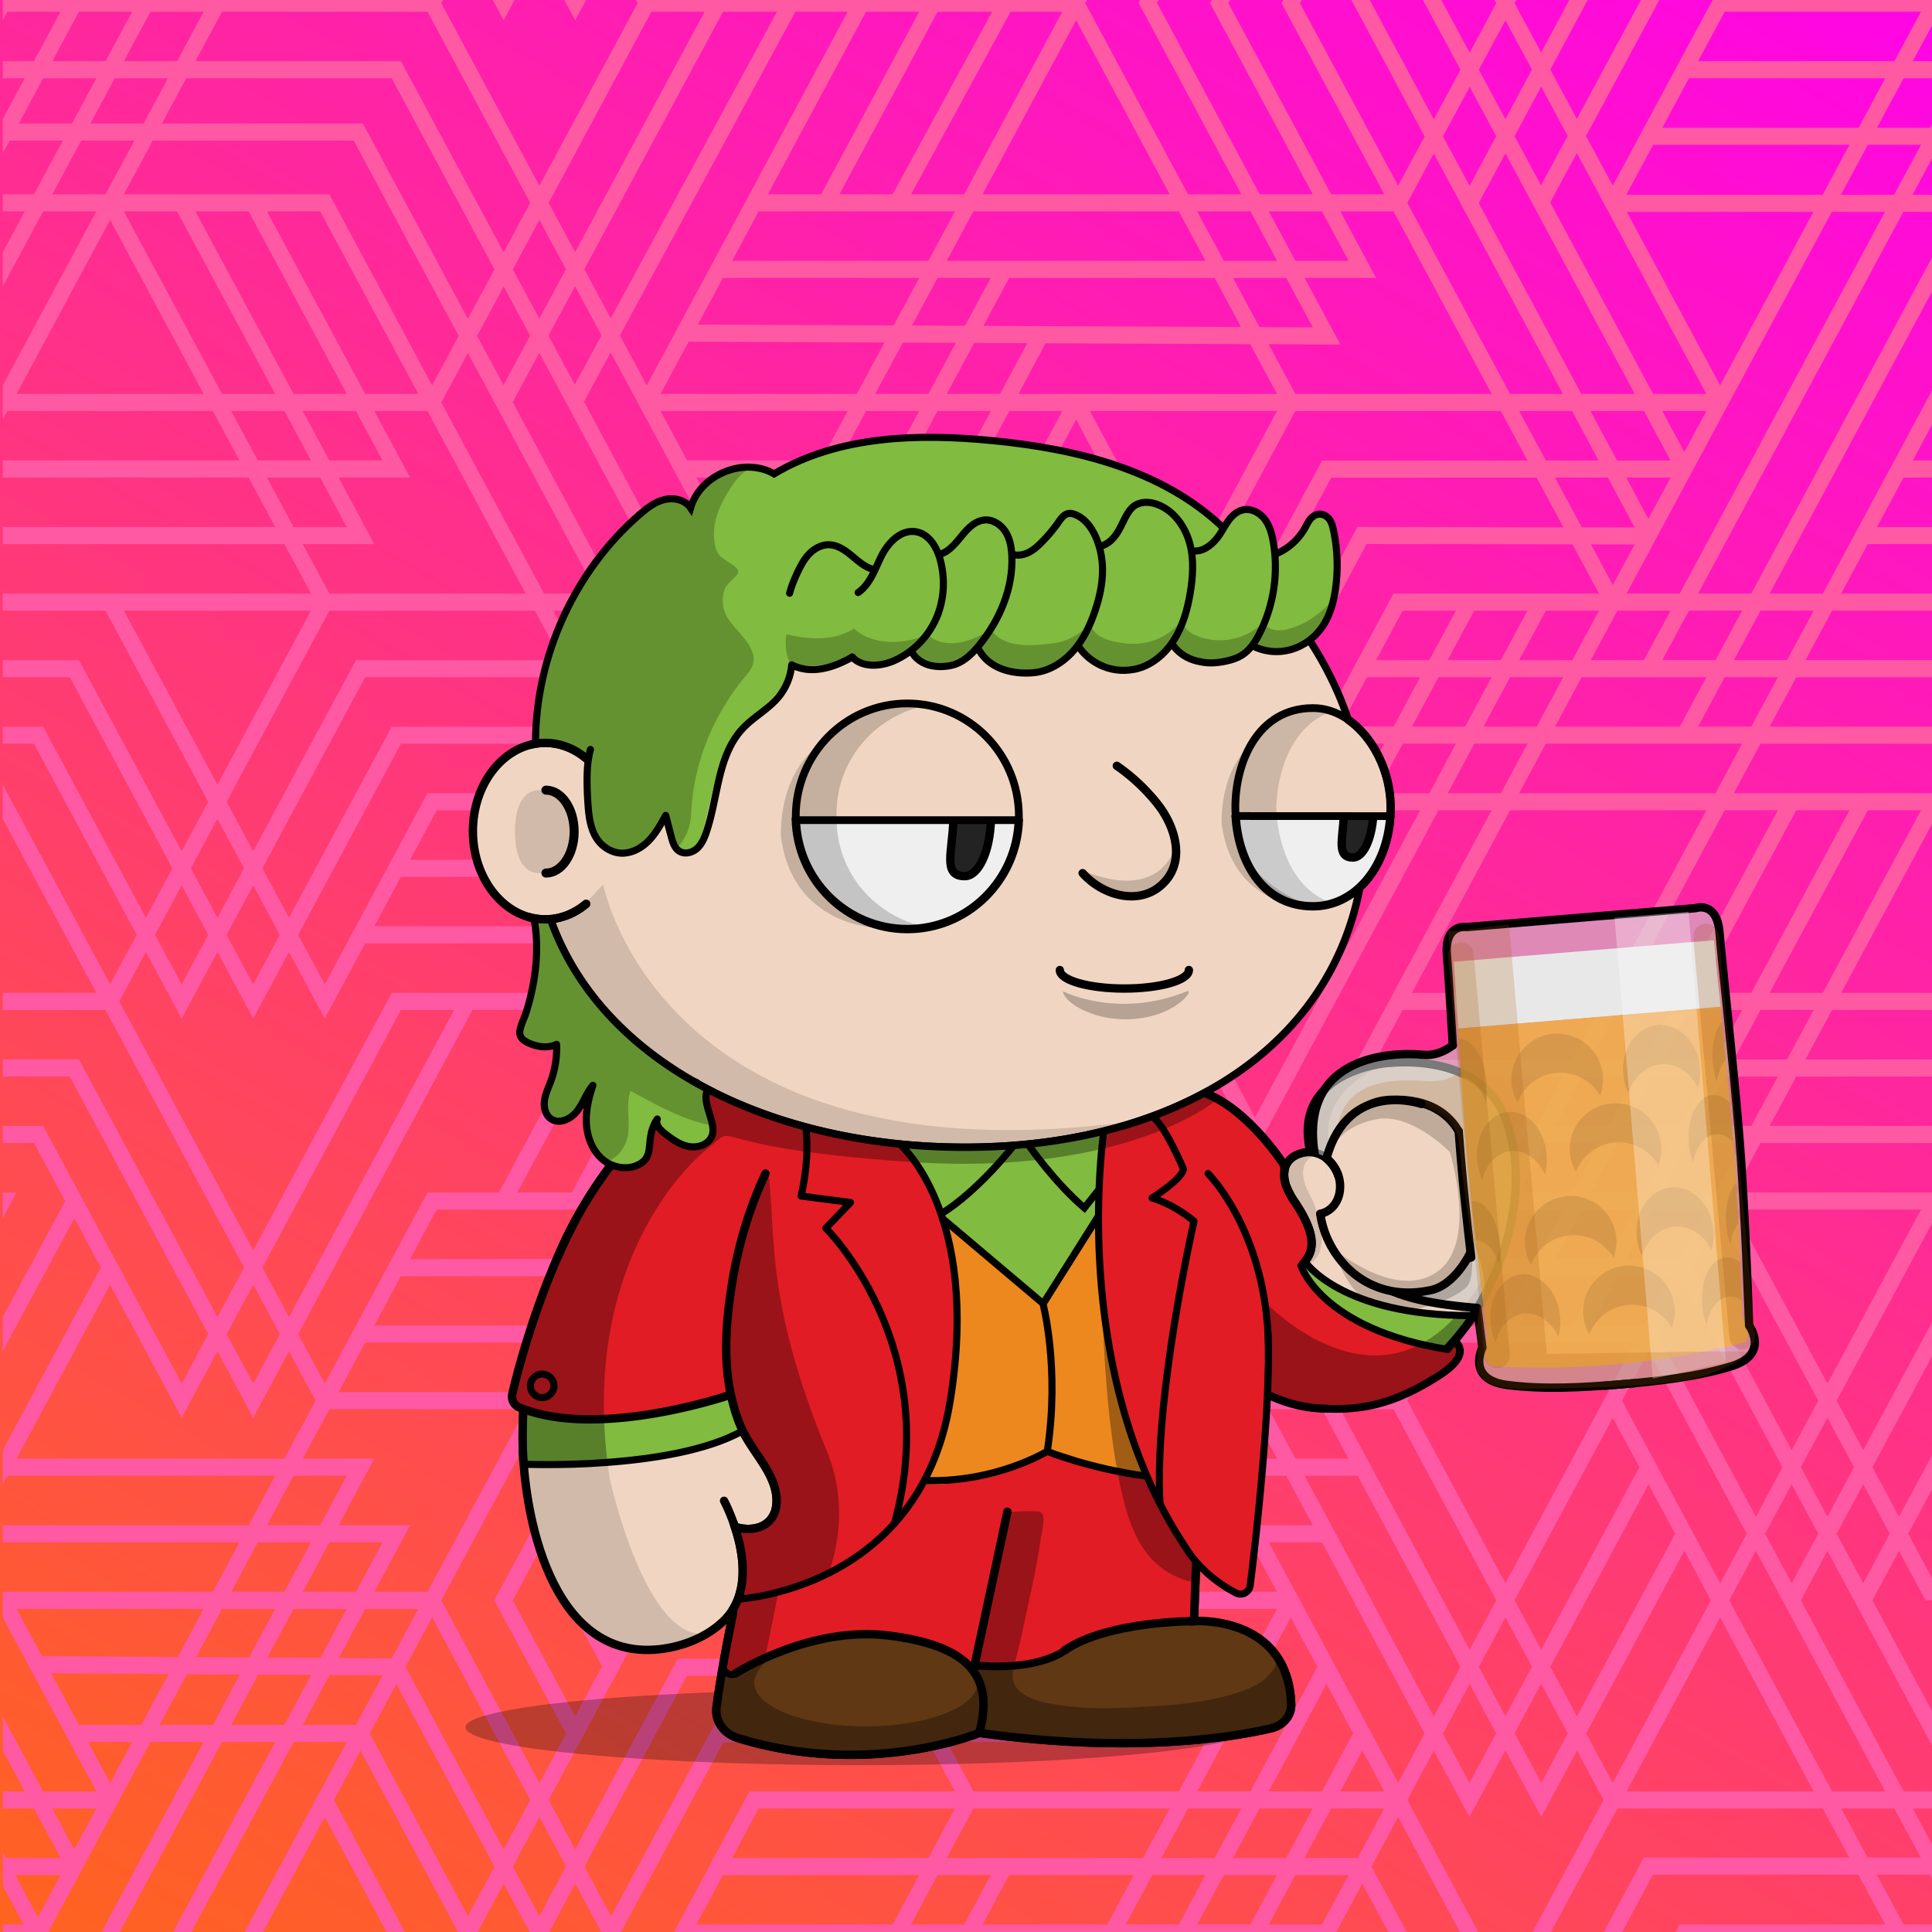 <svg xmlns="http://www.w3.org/2000/svg" xmlns:xlink="http://www.w3.org/1999/xlink" viewBox="0 0 3000 3000" width="100%" height="100%"><rect x="0" y="0" width="3000" height="3000" fill="#333333" stroke="none"/><defs><style>.cls-1-497{isolation:isolate;}.cls-2-497{fill:url(#linear-gradient-497);}.cls-3-497{fill:#ff59a4;fill-rule:evenodd;mix-blend-mode:multiply;}</style><linearGradient id="linear-gradient-497" x1="2776.84" y1="3874.14" x2="294.79" y2="-424.9" gradientTransform="matrix(-1, 0, 0, 1, 3035.81, 0)" gradientUnits="userSpaceOnUse"><stop offset="0" stop-color="#ff7200"/><stop offset="0.99" stop-color="#ff00ef"/></linearGradient></defs><g class="cls-1-497"><g id="Layer_1" data-name="Layer 1"><rect class="cls-2-497" y="-275.38" width="3000" height="4000"/><path class="cls-3-497" d="M2907.64,3724.62,3000,3552.83v-53.06l-120.88,224.85ZM4.3,1851.7v39.8l21.4-39.8ZM3000,3724.62v-18.19l-9.78,18.19Zm0-3907.79v-53.06L2979-275.38h-28.52l32.16,59.82H2900l-32.16-59.82h-28.54l32.17,59.82H2552.4L2393.05,81.51,2351.9,5l150.72-280.35h-28.53L2337.63-21.57,2201.17-275.38h-28.52L2323.37,5l-41.29,76.79L2129.68-201.7l39.61-73.68h-28.53L2108.28-215H2025.7l32.48-60.41h-28.54L1997.16-215h-82.57l32.47-60.41h-28.53L1886.06-215h-82.59L1836-275.38h-28.53L1774.94-215h-304.8l32.48-60.41h-28.53L1441.61-215h-304.8l32.47-60.41h-28.53L1108.27-215h-1.65v3.09L1004.3-21.57,963.14-98.12l95.72-177.26H1030.3L948.89-124.63,907.45-201.7l39.61-73.68H918.53l-25.34,47.14-25.35-47.14H839.31l39.61,73.68-41.29,76.79-41.28-76.8L836-275.38H807.42l-25.34,47.14-25.34-47.14H728.2l39.61,73.68-41.29,76.8-80.9-150.48H617.08l95.17,177L671-21.57,534.52-275.38H506L649.57-8.31H359L502.61-275.38H474.09L330.5-8.31H247.92L391.51-275.38H363L219.39-8.31H136.8L280.39-275.38H251.86L108.28-8.31H25.7L169.29-275.38H140.76l-25.35,47.15L90.06-275.38H61.54L94-215H9.77L4.3-225.23v53.39l32.11,60.21H4.3V-85.1H38.46L4.3-21.57V31.49l7.13-13.26H94L52.72,95H4.3v26.54H38.45L4.3,185.1v53.06L15,218.31H97.56L52.72,301.7H4.3v26.54H38.46L4.3,391.77v53.07L67,328.24h82.58L4.3,598.43v53.06l7.57-14.06.49.8H330.5L371.79,715H4.3v26.53H386.06l41.29,76.81H4.3V844.9H441.62l41.29,76.79H4.3v26.54H163.83L323.36,1245l-41.28,76.8L122.54,1025H4.3v26.53h104L267.81,1348.3l-41.29,76.79L67,1128.36H4.3v26.54H52.72l159.53,296.73L171,1528.43,4.3,1218.43v53.07l145.27,270.19H4.3v26.54H163.83L378.92,1968.3l-41.29,76.8L122.54,1645H4.3v26.54h104l215.09,400.06-41.28,76.8L67,1748.36H4.3v26.54H52.72L101.15,1865,4.3,2045.11v53.06L115.41,1891.5l41.29,76.8L4.3,2251.77v53.06l7.13-13.27H427.35l-41.29,76.81H4.3v26.53H371.79l-41.29,76.8H4.3v39.79l145.27,270.2H67L4.3,2665.1v53.06l34.16,63.53H4.3v26.54H52.72L94,2885H9.77L4.3,2874.77v53.39l32.11,60.2H4.3v26.54H38.46L4.3,3078.43v53.06l7.13-13.26H94L52.72,3195H4.3v26.54H38.45L4.3,3285.09v53.07L15,3318.31H97.56L52.72,3401.7H4.3v26.54H38.46L4.3,3491.77v53.06L67,3428.24h82.58L4.3,3698.43v26.19H685.42l41.1-76.46,41.1,76.46h28.54l-.06-.11,41.32-76.74,41.31,76.85h28.54l-.46-.85,41.46-76.49,41.58,77.34H2685.42L2844.37,3429H2927L2768,3724.62h28.53L2955.48,3429H3000v-26.54h-30.25l30.25-56.27V3293.1l-2.83,5.26h-82.58l41.29-76.79H3000V3195h-29.85L3000,3139.5v-69.08l-29.85-55.52H3000v-26.54h-44.11L2914.28,2911h82.58l3.14,5.85v-53l-29.86-55.55H3000v-26.54h-44.12L2796.34,2485h0l41.29-76.8,41.28,76.8h0L3000,2710.17V2657.1L2907.45,2485h0l41.29-76.8L2990,2485h10v-34.54l-37-68.8,37-68.79v-53.08l-51.25,95.34-41.29-76.8L3000,2106.17V2053.1l-106.81,198.67L2851.9,2175,3000,1899.5v-47.8H2692.36l41.3-76.8H3000v-26.54H2747.92l41.2-76.61,210.88-.12V1645.1l-196.61.11,41.38-77H3000v-26.54H2859l141-262.19v-47.8H2692.37l41.33-76.87,266.3.06v-26.54l-252,0,41.25-76.74H3000V1025H2803.48l41.3-76.8H3000V921.69H2859l41.29-76.79H3000V818.37h-85.41l41.29-76.81H3000V715h-29.85L3000,659.5V606.43L2830.51,921.69h-82.58L3000,452.84V399.77L2719.4,921.69h-82.59L2955.48,329H3000V302.44h-30.25L3000,246.16V193.1l-2.83,5.26h-82.58l41.29-76.79H3000V95h-29.85L3000,39.5V-29.58L2970.15-85.1H3000v-26.53h-44.11L2914.28-189h82.58ZM23.92-188.44H94L58.83-123ZM2393.08,134.63l41.14,76.52-41.35,76.68-41-76.32ZM2525.3,302.44,2567,224.9h304.8l-41.68,77.54ZM2815.83,329,2671,598.43,2526.09,329ZM2649.57,611.7H2567L2407.12,314.34l41.35-76.69ZM192.36,3195l41.29-76.8h82.59L275,3195Zm68.32,26.54-37.74,70.2H140.35l37.75-70.2Zm473-1653.34H927.15L774.69,1851.7H663.83l-150,279-9.52,17.71L463,2071.63ZM448.75,2045.09l-41.29-76.79,215.08-400.07h82.59Zm-41.29-696.8L567,1051.56H886.06l41.28,76.8H608.27L448.75,1425.09Zm27,103.34-41.29,76.8-41.29-76.8,41.29-76.8Zm118.24-813.4L594,715H511.43l-41.29-76.8ZM455.87,611.7,303.48,328.24h82.58L538.45,611.7ZM414.59,328.24h82.58L637.69,589.6l11.88,22.1H567ZM648.33,556.33,511.43,301.7H192.36l44.84-83.39h312L712.26,521.63,671,598.43Zm1556.82,495.23L2164,1128.17l-82.62,0,41.18-76.59ZM2136.81,1025l41.29-76.8h82.59l-41.27,76.8Zm12.92,129.67-41.37,77H2025.7l41.41-77Zm222.06,620.2-41.29,76.8H2025.69l41.29-76.8Zm-290.54-26.54,41-76.23,304.9-.17-41.08,76.4Zm256.25,916.48-41.15-76.55,41.28-76.79,41.18,76.6Zm55.57-50.22,41.41,77-41.29,76.8-41.43-77.07ZM1122.55,818.38l-41.3-76.82h179.42l-41.43,77.08ZM1205,845.14l-34,63.28L1136.84,845Zm632.67,270-41.32-76.85,41.29-76.8,41.33,76.88Zm55.56-50.24,41.19,76.6-41.23,76.89-41.26-76.73ZM990,2485l-40.83,75.94L907.53,2485h0l0-.07L1067,2188.23h82.14L983.22,2485ZM1608.28,715H1526l41.19-76.8h82.43ZM1671,651.5,1823.36,935l-41.28,76.79L1629.68,728.3Zm-77,90.06-41.9,77.94-82.06-.21,41.67-77.73ZM1552.85,611.7h-82.74l42.61-79.24,82.43.37Zm-14.23,26.53L1497.44,715h-82.9l41.3-76.8Zm-55.41,103.33-41.63,77.65-83-.21,41.64-77.44Zm-27.37,104.23,82,.21L1330.5,1231.7h-81.6Zm48.47,115.71,145.26,270.2H1359Zm-188.07,296.73-41.3,76.8h-81.45l41.19-76.8Zm-27,103.34h319.06l159.54,296.73-41.14,76.52L1567.18,1438l-319.13.11Zm492.87,323.27,41.4,77-41.14,76.57-41.41-77.05Zm145.44,476.86h-82.75L1685.23,1865l41.44-77.06Zm-41.46,129.86,41.29,76.81H1622.54l-41.29-76.81ZM1567,2265l-41.29-76.8H1830.5l41.29,76.8Zm292-76.8h82.76l41.26,76.8h-82.73Zm-42.79-26.53H1511.43l-40.79-75.87,111.27.29-56.21-104.55h111.1l-55.55-103.33h82.58Zm-277.19-102.23-82.7-.22-41.76-77.68h82.58Zm-68.91-181.23h82.58L1594,1955h-82.58Zm12.76,283.46H1081.25l41.28-76.78,319.54.83Zm84.08-310-152.4-283.47h82.59l152.4,283.47Zm-28.53,0h-82.57l-152.4-283.47h82.57ZM1482.91,1955h-82.59L1359,1878.24h82.58Zm-55.12,104.15-291-.77,0,0H1025.66l41.33-76.79h319.07ZM1094,2084.9l-41.29,76.8H970.05l41.33-76.8Zm76.74,116.21,145.48,270.59H1019.47Zm21.6-12.88h82.58l152.4,283.47h-82.57Zm111.12,0h82.57l152.4,283.47h-82.57Zm250.6,310,41.47,77.25h-83.87l-41.53-77.25Zm-139.5-310h82.59l152.4,283.47H1567Zm222.23,206.67h304.8l41.3,76.8H1678.1Zm277.78-103.34h82.72l41.27,76.81h-82.69Zm55.72-103.33h82.41L2094,2265h-82.44Zm-14.26-26.53L1796.6,1865l41.15-76.58,200.7,373.32Zm-104-399.86,41.28-76.82,41.19,76.62-41.29,76.79Zm-14.26-26.54-41.41-77,41.29-76.8,41.39,77Zm-55.67-103.54-156-290.1-3.56-6.63H1303.48l41.28-76.8h319.07L1823.36,1555ZM1518.57,935l41.29-76.8,152.39,283.47L1671,1218.43Zm55.55-103.34,41.29-76.79,152.4,283.46-41.29,76.8Zm208,233.21,41.31,76.83-41.31,76.77-41.29-76.81Zm-89.71-426.61H1982.9l-145.27,270.2Zm-111-26.53L1623.59,533l317.74,1.42,41.57,77.33Zm333.23-180.14h82.67l41.17,76.71-82.81-.37ZM1927,507.77,1527,506l40-74.43h319.07Zm-428.53-1.9-82.37-.37,39.75-73.94h82.57Zm-14.24,26.47-42.68,79.36H1359L1401.9,532Zm-57,105.89L1386,715h-82.53l41.28-76.8ZM1274.94,715H1067l-41.29-76.8h290.53Zm14.27,26.53h82.52l-41.6,77.37-82.4-.22Zm55.16,103.94,83,.22-207,386h-83.72Zm-138.21,412.73L1165,1335h-83.89l41.31-76.8Zm-26.9,103.34h81.42l-41.17,76.56-81.32,0Zm54.52,103.09,319.13-.11,159.49,296.81L1671,1838.42l-156-290.09-3.57-6.64H1192.36ZM1275,1568.23l152.4,283.47h-82.59l-152.4-283.47Zm41.29,283.47H1025.69L1171,1581.5Zm14.26,26.54,41.29,76.79H970.14l41.29-76.79Zm-292,103.33-41.33,76.79H914.58l41.29-76.79ZM982.84,2084.9l-41.33,76.8H859l41.29-76.8Zm-27.07,103.33h82.69L878.93,2485h0l0,.07L935,2587.3l-41.88,77.9-97-180.23h0Zm55.67,310H1330.5l41.53,77.25H1052.48L893.19,2871.76,851.9,2795Zm347.59,0h82.58l41.53,77.25h-82.58ZM1497.41,2602l41.07,76.4-82.49.17L1414.83,2602Zm83.83,102.85L1525.94,2602h112.39l-55.73-103.78h400.3l-152.41,283.46h-319l-41.19-76.61ZM2004.3,2511.5l41.29,76.8-104,193.39H1859Zm-188.07,296.73-41.29,76.8h-304.8l41.29-76.8Zm-55.56,103.34-41.29,76.79H1525.7l41.29-76.79ZM1441.61,2885h-304.8l41.29-76.8h304.8Zm14.27,26.54h82.57l-41.27,76.79h-82.59Zm55.56,103.33h85.49l-41.86,76.8h-84.91Zm114.13,0h79.55l-41.29,76.8h-80.12ZM1671,3131.5l145.28,270.2H1525.69Zm14.27-26.54,48.42-90.06h82.58l-48.16,89.58,159.5,297.22h-82.8Zm62.69-116.6,41.28-76.79h82.59l-41.3,76.79ZM1803.47,2885l41.29-76.8h82.59l-41.29,76.8Zm152.4-76.8h82.59l-41.3,76.8h-82.57Zm14.27-26.54,89.71-166.86,41.3,76.81-48.42,90.05Zm145.27-63.52,34.15,63.52h-68.31ZM2018.56,2485h0l-48.42-90.07h82.69l48.4,90.07h-.18l111.06,206.91L2171,2768.43Zm111,0h.18l-103.92-193.41h82.44l104,193.41h0l55.55,103.33-41.41,77Zm152.5,129.86,41.14,76.53-41.48,77.06-41.09-76.54Zm0-53.07L2240.8,2485h0l-159.54-296.74h82.58L2323.37,2485ZM2136.81,2084.9h68.32L2171,2148.43Zm-14.27-26.54-41.29-76.79h179.43l-41.29,76.79ZM2067,1955l-41.29-76.79h290.53L2274.94,1955Zm222.22,26.54h82.58l-41.29,76.79h-82.57Zm111.11,0h82.58l-41.29,76.79H2359ZM2386.06,1955h-82.58l41.29-76.79h82.57ZM2149.57,2161.7H2067L1907.46,1865l41.29-76.8Zm-242-503.22,215.07-400.25h82.51L1948.75,1735.1Zm186.55-400.25L1893.28,1632l-41.38-77,159.54-296.74Zm-256.47,270.2L1685.23,1245l41.29-76.8,55.54,103.32,55.59-103.29,55.55,103.33,55.48-103.47L1990,1245Zm111-413.49-41.15-76.56,159.6-296.61,319-.12,41.44,77.07-319.74-.55Zm104.18-399.7-159.6,296.61L1851.9,935l159.53-296.74H2330.5l41.34,76.89Zm-41.4-103.54-41.51-77.2,111.36.49-55.5-103.43h111l-55.55-103.32h82.57l152.4,283.46ZM2094,405h-82.49l-41.2-76.79h82.4Zm-111,0h-82.71L1859,328.24h82.78Zm-111.24,0H1470.14l41.29-76.79H1830.5ZM1525.69,301.7,1671,31.5l145.28,270.2Zm-28.53,0h-82.44L1569.24,18.23h80.33Zm-111.08,0h-82.57L1455.89,18.23h84.71Zm96.82,26.54L1441.61,405h-304.8l41.29-76.79Zm-55.56,103.32-39.68,73.81L1083.59,504l39-72.46Zm-53.91,100.29-42.94,79.85h-304.8l43.67-81.21ZM1149.57,921.69H1067L906.81,623.77l41.46-76.49Zm-111.11,0H955.87L796.1,624.51l41.32-76.73Zm14.27,26.54L1094,1025h-82.59l-41.29-76.8Zm-14.27,180.13H955.87l-41.29-76.8h82.59Zm42.79,26.54-55.56-103.34h111.12l-55.56-103.33h96.85l55.39-103,82.38.22L1108.14,1231.7h-96.71l-41.29-76.8Zm12.62,103.33-41.3,76.8H636.81l41.29-76.8Zm-27,103.34h83.93l-41.08,76.6-84.06,0ZM1124,1464.7l81.29,0-41.41,77h-81.17Zm25.61,103.53L997.17,1851.7H916.44l152-283.47Zm-166.67,310L941.61,1955H636.81l41.29-76.79Zm-55.56,103.33-41.28,76.79H581.27l41.27-76.79ZM871.8,2084.9l-41.3,76.8H525.7L567,2084.9Zm-27,103.33h82.46L767.53,2485h0l111.34,206.75-41.24,76.71L685.24,2485h0ZM823.37,2795l-41.29,76.8L629.68,2588.3,671,2511.5ZM608.31,2575l-82.31-.5,41-76.25h82.58Zm-14.22,26.45-41.37,76.93H470.14l41.63-77.43ZM538.45,2704.9l-208,386.8H247.92l208-386.8ZM504.3,2821.49,649.57,3091.7H359ZM518.57,2795l41.28-76.79,152.4,283.47L671,3078.43Zm55.55-103.33,41.29-76.79,152.4,283.46-41.29,76.8Zm208,233.2,41.29,76.8-41.29,76.8-41.3-76.8Zm14.27-26.54,41.28-76.79,41.29,76.79-41.29,76.8Zm96.84,26.54,41.4,77-41.38,76.62-41.31-76.84Zm14.26-26.54L1066.75,2602H1386.3l41.19,76.62-318.71.66L948.89,2975.37ZM1123,2705.8l318.71-.66,41.16,76.55H1163.83L1108.27,2885h-1.65v3.09L1004.3,3078.43l-41.16-76.55Zm-.49,205.77h304.8l-41.29,76.79h-304.8Zm277.78,103.33h82.59l-41.28,76.8H1359Zm55.57,103.33h84.71L1386.08,3401.7h-82.57Zm113.35,0h80.33L1497.16,3401.7h-82.44Zm-57.81,310H1830.5l41.29,76.78H1470.14Zm347.6,0h82.78L1983,3505h-82.71Zm-62.43-323.75,48.16-89.59h82.59L1878.92,3105l159.54,296.74h-82.37ZM1859,2988.36l41.3-76.79h82.58l-41.29,76.79Zm152.42-76.79H2094l-41.29,76.79h-82.57ZM2025.7,2885l41.29-76.8h82.58l-41.29,76.8ZM2171,2821.5,2323.37,3105l-41.29,76.8-152.4-283.48Zm14.26-26.53,41.15-76.54,55.33,103.07,55.78-103.61,55.7,103.61,55.55-103.33L2490,2795l-152.4,283.46ZM2463,2691.63,2574.12,2485l41.29-76.81L2656.7,2485l-152.4,283.46ZM2545.59,2485l-96.85,180.13-41.39-77L2462.87,2485h.14l96.84-180.14,41.29,76.8Zm-111.11,0h-.15l-41.24,76.61L2351.9,2485l152.4-283.47,41.29,76.8Zm-96.85-26.53L2185.24,2175l48.42-90.06h304.8Zm132.52-400.08,41.28-76.79H2594l-41.28,76.79Zm27-103.33h-82.59l41.3-76.79h82.58Zm-55.56-103.33H2359l41.29-76.8h82.57Zm-27-103.34,41.09-76.42,82.6,0-41.11,76.46Zm26.82-102.94-304.91.17,41.6-77.36h304.8Zm-333.44.19h-.6v1.11l-54.65,101.64h-.16v.3l-48.26,89.77L1963,1761.64l270.65-503.41h82.57Zm111.42-413.91h-82.5l41.37-77,82.52,0Zm-26.87-103.52,41.16-76.62h82.56l-41.2,76.63ZM2247.94,1025l41.27-76.8h82.59l-41.3,76.8Zm152.39-76.8h82.57l-41.29,76.8H2359Zm-236.5-26.54L2108.28,1025h-.9v1.68L2004.3,1218.43l-41.37-76.94,159.13-296.77,319.76.55,41.08,76.42Zm250.8-180.05,82,0,41.51,77.3-82-.14Zm-14.26-26.53L2359,638.23h82.08l41.27,76.85ZM2296.2,315.22l41.38-77.14L2538.45,611.7h-83ZM2426.88,611.7h-82.11L2185.24,315l41.17-76.59ZM2171,288.43,2018.56,5l41.29-76.78,152.31,283.64ZM1993.6-1.67,1990,5,2149.56,301.7H2067L1907.46,5l48.42-90.06h82.57ZM1878.92,5,2038.46,301.7h-82.37L1796.6,4.49l48.16-89.59h82.59Zm-110.85-.48,159.5,297.22h-82.8L1685.23,5l48.42-90.06h82.58ZM1663.83-8.31h-80.12l41.86-76.79h79.55Zm-108.76,0h-84.91l41.28-76.79h85.49Zm-113.44,0H1359l41.29-76.79h82.59Zm-14.27,26.54L1275,301.7h-82.62l152.4-283.47ZM1004.3,598.43l-41.71-77.58L1235,18.23h81.23ZM948.35,494.36l-41-76.33,215.33-399.8h83.76ZM934,520.78l-41.46,76.5-40.87-76L893,444.54Zm-96.59-26-41.09-76.45,41.28-76.79L878.77,418Zm-14.27,26.5L781.83,598l-41-76.35,41.29-76.79ZM726.52,495.1,563.45,191.77h-312l37.75-70.2H608.27L767.82,418.3ZM222.94,191.77H140.35l37.75-70.2h82.58ZM726.52,548.16,927.34,921.69H844.77L685.23,625ZM941.61,948.23,982.9,1025H900.32L859,948.23ZM622.54,1154.9H941.61l41.29,76.8H663.83L504.3,1528.43,463,1451.63Zm0,206.67h415.75l-41.21,76.64-415.81.14Zm388.8,103.17,84.1,0-41.28,77H970Zm28.59,103.49-152,283.47h-84.7l152.45-283.47ZM504.3,2201.5l7.14-13.27h304.8L663.83,2471.7H581.25l55.56-103.33H525.69L581.25,2265H470.14l34.16-63.54ZM594,2394.9l-41.3,76.8H470.13l41.3-76.8Zm-55.56,103.33-40.9,76.07-82.31-.51,40.62-75.56Zm-55.12,102.52-41.73,77.61H359l42-78.12ZM330.5,2678.36H247.92l42.37-78.81,82.31.51Zm14.26,26.54h82.59l-208,386.8H136.8Zm0,413.33H663.84L823.37,3415l-41.29,76.8L622.54,3195H303.47ZM685.23,3105l41.29-76.79,55.56,103.33,55.55-103.33,55.54,103.29,55.67-103.11L990,3105l-152.4,283.47Zm326.21,13.27h82.65l-201,373.27L851.9,3415Zm14.26-26.53,41.29-76.8h304.79l-41.28,76.8Zm319.06,26.53h82.6L1275,3401.7h-82.62Zm138.14,310L1441.61,3505h-304.8l41.29-76.78Zm-55.56,103.32-39.68,73.81L1083.59,3604l39-72.46Zm28.54,0h82.57l-40,74.3-82.37-.36Zm111.11,0h319.07l41,76.21L1527,3606Zm347.6,0h82.67l41.17,76.71-82.81-.37Zm55.74-103.32h82.4L2094,3505h-82.49ZM1907.46,3105l48.42-90.06h82.57l-44.85,83.44L1990,3105l159.53,296.74H2067Zm111.1,0,41.29-76.78,152.31,283.64L2171,3388.44Zm55.56-103.33,41.29-76.8,152.4,283.48-41.38,77Zm208,233.21,41.22,76.69-41.36,77.12-41.26-76.81Zm14.27-26.53,41.28-76.81,41.17,76.57L2337.56,3285Zm96.73,26.32,41.14,76.52-41.35,76.68-41-76.32Zm0-53.12L2351.9,3105l159.54-296.74H2830.5l41,76.22H2552.4Zm132.65-399.82L2671,2511.5l145.26,270.19ZM2518.57,2175l41.29-76.79,152.4,283.46L2671,2458.44Zm55.55-103.33,41.29-76.79,152.4,283.47-41.29,76.79Zm55.56-103.33,41.29-76.8L2823.37,2175l-41.29,76.8Zm-21.4-13.27h-82.59l41.3-76.79h82.58Zm-55.55-103.33h-82.59l41.29-76.8H2594Zm-27-103.34,41.13-76.48,82.61-.05-41.15,76.53Zm55.4-103,41.46-77.11h82.58l-41.43,77.06Zm-28.53,0-82.61.05,41.49-77.17H2594Zm-55.39-103.66h-304.8l152.39-283.46h304.81Zm-166.67-310h-82.58l41.38-77,82.57,0Zm-26.93-103.5,41.2-76.64h82.57l-41.2,76.66Zm152.31-76.64h193.69l-41.24,76.71-193.67,0Zm14.26-26.53,41.29-76.8H2594l-41.29,76.8Zm34.16-116.6-33.93-63.1,67.79.11Zm20.85-166.83,68.85,0-34.45,64.09Zm-14.25-26.53-41.25-76.84h83.06L2594,715Zm70.35-76.84h68.32l-34.16,63.54ZM2337.63,31.51l41.17,76.56L2337.56,185l-41.21-76.66Zm-14.33,180-41.36,77.13-41.26-76.82,41.4-77ZM2115.41-175.17l152.4,283.47-41.38,77L2074.12-98.37Zm-104-13.27H2094l-41.29,76.81h-82.57Zm-111.12,0h82.58l-41.29,76.81H1859Zm-111.12,0h82.59l-41.3,76.81h-82.57Zm-28.53,0-41.29,76.81H1525.7L1567-188.44Zm-304.79,0h82.57l-41.27,76.81h-82.59Zm-333.34,0h304.8l-41.29,76.81h-304.8ZM1067-85.1h304.79L1330.5-8.31H1025.7ZM1011.44,18.23h82.65l-201,373.27L851.9,315ZM893.19-175.17l41.4,77L893.21-21.53,851.9-98.37Zm-111.11,0,41.29,76.8-41.29,76.8-41.3-76.8ZM726.52-71.83,782.08,31.5,837.63-71.84,893.17,31.45,948.84-71.64,990,5,837.63,288.43,685.23,5ZM344.77,18.23H663.84L823.37,315l-41.29,76.8L622.54,95H303.47Zm-111.12,0h82.59L275,95H192.36Zm-111.11,0h82.58L163.83,95H81.25ZM29.24,191.77,67,121.57h82.58l-37.75,70.2Zm52,109.93,44.83-83.39h82.59L163.83,301.7ZM25.7,611.7,171,341.5,316.24,611.7ZM192.36,328.24H275L427.35,611.7H344.77ZM359,638.23h82.58L482.9,715H400.32Zm55.56,103.33h82.57l41.29,76.81H455.88ZM470.15,844.9h111.1L525.69,741.56H636.81L581.25,638.23h82.59L816.23,921.69H511.43Zm41.29,103.33H830.5l41.29,76.8H552.72L393.19,1321.76,351.9,1245Zm-319.08,0H482.9l-145.27,270.2ZM337.63,1271.5l41.29,76.79-41.29,76.81-41.29-76.8Zm-55.55,103.33,41.28,76.8-41.28,76.8-41.29-76.8ZM185.23,1555l41.29-76.79,55.56,103.33,55.55-103.33,55.56,103.33,55.56-103.33L504.3,1581.5,567,1464.89l415.8-.14-41.38,76.94H608.27L393.19,1941.76Zm208,439.88,41.29,76.79-41.29,76.8-41.29-76.8ZM25.7,2265,171,1994.83,282.08,2201.5l55.55-103.33,55.56,103.33,55.56-103.34L490,2175,441.61,2265Zm430.17,26.53h82.58l-41.29,76.81H414.59ZM400.32,2394.9H482.9l-41.29,76.8H359Zm-55.55,103.33h82.58l-40.53,75.38-82.31-.5Zm-319.07,0H316.24l-40.16,74.7-210.93-1.31Zm53.77,100,182.38,1.13-42.46,79H122.54ZM136.8,2704.9h68.32L171,2768.43ZM81.25,2808.23h68.32l-34.16,63.54ZM23.92,2911.57H94L58.83,2977ZM25.7,3091.7l208-386.8h82.59l-208,386.8Zm96.84,26.53h82.58L163.83,3195H81.25Zm-93.3,173.54L67,3221.57h82.58l-37.75,70.2Zm52,109.93,44.83-83.39h82.59l-44.84,83.39Zm-55.55,310L171,3441.5l145.28,270.2Zm319.07,0L192.36,3428.24H275l152.4,283.46Zm111.1,0L303.48,3428.24h82.58L538.45,3711.7Zm111.11,0L414.59,3428.24h82.58L637.69,3689.6l11.88,22.1Zm104-13.27-22.64-42.1L511.43,3401.7H192.36l44.84-83.39h312l163.08,303.32ZM563.45,3291.77h-312l37.75-70.2H608.27L767.82,3518.3l-41.3,76.8ZM781.83,3698l-41-76.35,41.29-76.8,41.09,76.42Zm14.52-179.68,41.28-76.81L878.77,3518l-41.33,76.74Zm96.22,179-40.87-76L893,3544.54l41,76.25ZM907.31,3518l215.33-399.8h83.76L948.35,3594.36Zm55.28,102.83L1235,3118.23h81.23l-311.93,580.2Zm63.1,90.84,43.67-81.21,304.07,1.35-42.94,79.86Zm333.34,0L1401.9,3632l82.36.37-42.68,79.36Zm111.08,0,42.61-79.24,82.43.37-42.3,78.87Zm111.25,0,42.23-78.74,317.74,1.41,41.57,77.33Zm430.07,0-41.51-77.2,111.36.49-55.5-103.43h111l-55.55-103.32h82.57l152.4,283.46Zm333.34,0L2185.24,3415l41.17-76.59,200.47,373.32Zm110.63,0-159.2-296.48,41.38-77.14,200.87,373.62Zm111.58,0-159.86-297.36,41.35-76.68,201.1,374Zm104-13.26L2526.09,3429h289.74Zm159.14-296H2525.3l41.69-77.54h304.8Zm152.79-77.54-41.69,77.54h-82.57l41.68-77.54Zm-96.84-26.53h-304.8l41.28-76.79h304.8ZM2941.61,3195h-304.8l41.29-76.8h304.8Zm41.29-103.33H2663.83L2504.3,3388.44l-41.54-77.28,159.77-296.26h319.08Zm-55.55-103.34H2608.29l-159.79,296.3-41.17-76.59L2566.69,2911h319Zm55.24-103.91H2900l-41-76.22h82.57Zm-55.24-102.76h-82.58L2685.24,2485l41.28-76.81,41.29,76.81Zm-145.27-323.25-41.29-76.81,41.29-76.79,41.29,76.8Zm152.4-76.81-41.29,76.81-41.29-76.8,41.29-76.8Zm-55.56-103.33-41.28,76.8-41.3-76.8,41.29-76.8Zm104-400.06-145.27,270.2-145.28-270.2Zm-319.07-26.54h-82.59l41.29-76.8h82.59Zm55.56-103.34h-82.59l41.16-76.54,82.61,0Zm55.45-103.14-82.61,0,41.42-77h82.58Zm208.06-387-152.4,283.46h-82.59l152.4-283.46Zm-111.12,0-152.4,283.46h-82.58l152.4-283.46Zm-111.11,0-152.4,283.46h-82.57l152.39-283.46Zm-96.84-26.53H2359l41.36-76.94,221.67,0,.4.25.14-.25h82.57Zm55.59-103.41-82.57,0,41.24-76.71h82.58Zm14.23-180.06h82.58L2775,1025h-82.58Zm-28.53,0-41.29,76.8h-82.59l41.29-76.8Zm-96.85-26.54H2525.7L2844.37,329H2927ZM2982.9,224.9l-41.69,77.54h-82.57l41.68-77.54Zm-96.84-26.54h-304.8l41.28-76.79h304.8ZM2941.61,95h-304.8l41.29-76.8h304.8ZM2982.9-8.31H2663.83L2504.3,288.44l-41.54-77.27L2622.53-85.1h319.08Zm-55.55-103.32H2608.29L2448.5,184.65l-41.17-76.59L2566.69-189h319Z"/></g></g><defs><style>.cls-1-52{opacity:0.27;}.cls-2-52{fill:#f0d6c2;}.cls-3-52,.cls-4-52{fill:none;stroke:#000;stroke-linecap:round;stroke-miterlimit:10;}.cls-3-52{stroke-width:13px;}.cls-4-52{stroke-width:14px;}.cls-5-52{opacity:0.13;}</style></defs><g id="body_ground_shadwo-52" data-name="body ground shadwo"><ellipse class="cls-1-52" cx="1334.82" cy="2682.24" rx="612.02" ry="58.67"/></g><g id="TONE_1" data-name="TONE 1"><path class="cls-2-52" d="M1075.21,1684.92l-86.3,76.44-81.19,108.46-57.17,122.51-32.25,136.1-6.75,96.68,6.35,91.23L835,2395.21l31.39,75.86,38.09,50.13,47.54,31,78.62,9.8,53.8-18.18,39.91-27.63,14.26-12.89-9.88,50-15.22,91.24,2.66,29.33,13.85,17,51.09,17.73,78.1,16.35h75.62l66.58-5.32,48.93-8.42,52-13.82,24.82-6.52,41.94,6.07,126.13,9.16,99.75-.28,77.23-5.54,66.85-9.41,35-7.15,26.94-20.17,3.93-17.17-4.13-32.14-26.1-52.19-43.66-30.74-77-13.9,10.76-205.51s11.6-13.31,15.48-16.39,47-58.42,47-58.42l25-55.24,10.56-19.26,31.14,13.27,62.08,11.3,70.55-7.08,44-23.38,49.3-35.46,42.09-44.1,45.13-60.73,24.32-63.88,17.23-65.23,5.15-65.54-6.61-53.5-17.62-48.7-32.84-34.56-44.43-25.16-50.48-7-43.5-2.38-47.62,10.35-47.78,27.42L2036,1718.43l-4.92,39.57,4.92,33.29-26.16,5.63-11.5,8.85-4.35,6.33-38.65-58.25-40.72-31.51-40.6-26.81,31.43-17.16,63.7-49.54,45.12-49.55L2062,1514.7l25.66-53.08,19.46-60.16,22-45.61s67.57-79.84,0-202.29c-1-1.73.06-10,.06-10l-42.42-40.22-26.54-55.74-22.12-48.66-38.92-53.08-40.7-42.47-35.39-32.73-84.93-62.81-67.24-33.62-70.78-27.43-73.43-21.23L1533,712.27l-76.08-3.54-109.71,10.61-100.85,26.55-81.4,33.62-67.24,37.15-77,58.39L963.2,934.33l-61.93,81.39-29.2,69-23.37,63.1-6.32,5.84L794.78,1169l-33.87,33-22.55,52v62.59l15.25,50.65L781,1405l52.34,22.55,25.51,2.22,26.54,65.47,44.24,61.93,38.93,41.58,61.93,50.43,47.77,29.19Z"/><path class="cls-3-52" d="M1188.61,1822.33c-25.84,55.2-43,113.78-52.34,173.17-9.26,58.83-13.91,121.32.77,179.71,4.69,18.63,10.62,36.6,19.91,53.7,18.31,33.72,51.4,65.64,48.8,105.78-2.14,33.08-31.85,46-64.61,36.29"/><path class="cls-3-52" d="M1875.87,1822.33s102.57,98.45,91,287.14c0,0-3.62,117-95.28,193.58a25.6,25.6,0,0,0-9.21,18.23c-1.49,27.45-5.31,101.95-8.34,196,0,0,145.74-10.32,150.89,129,.65,17.51-12.29,33-30.87,37.34-61.79,14.38-217.56,40-453.39,7.15,0,0-171.42,71-375.08,8-21.91-6.79-35.72-26.6-33-47.6,3.64-28.11,11-75.14,26-147.9"/><path class="cls-3-52" d="M1142.45,2598.2s115.4-73.83,237.21-58.6,165.4,61,141,151.19"/><path class="cls-3-52" d="M1854.07,2517.33s-133.35-.74-200.62,45.13"/><line class="cls-3-52" x1="1511.37" y1="2594.76" x2="1564.29" y2="2347.39"/><path class="cls-3-52" d="M1962.82,2162.51c234.13,119.66,454.59-224.88,374-427.73-28.07-70.68-107.32-90.8-182.53-84.12,0,0-145.76,11-120.63,133.23"/><path class="cls-3-52" d="M2078,1825.24c-8.17-25.5-34.33-44.87-63.48-32.33-21.57,9.27-24.07,30.78-17,49.43a121.09,121.09,0,0,0,13,24.25c40.21,59.72,25.13,80.86,13.07,95.56"/><path class="cls-3-52" d="M1994,1809.24s-53-83.28-120-110.78"/><path class="cls-4-52" d="M847.68,1226.92c24.22,0,43.86,28.83,43.86,64.39s-19.64,64.39-43.86,64.39"/><g class="cls-5-52"><path d="M1094.33,1787.19s-201.47,157.92-147.5,509.15c0,0,56.62,258.34,152.17,239.76l-45.17,19.08L987.54,2562l-45-14-53-42.94L852,2442.22s-19.3-58-20-60.58-15.21-73-15.21-73l-4.07-66,3.05-93.58,14.8-87.89,24.13-80.54,29.56-68.17,35.67-59,31.53-47.85,30.94-37.14,43.33-39.74,34.35-32.8,20.29-14.44-27.3-18.43-64-47.48-59.57-58.39-27.71-38.8-42.45-63.51-.62-25.09,42.47-18.58,35.39-38s89.35,468.89,829,367.15c13.61-1.87-115.08,25.45-101.63,22.66l90.13-18.72,59.92-21.23,59.94-27.48,16.88,11.15s-138.51,121.21-481.78,97.32S1157.34,1736.76,1094.33,1787.19Z"/><path d="M887.11,1291.31c0,35.64-22.14,64.54-49.45,64.54s-38.13-28.59-38.13-64.23,10.82-64.85,38.13-64.85S887.11,1255.67,887.11,1291.31Z"/><path d="M1573.17,2594.76c5-22.44,11.15-45.09,15.5-66,9.65-46.4,21-93.08,27.47-140,1.38-10.09,10.82-41.24-4.4-41.86a345.39,345.39,0,0,0-47.38,1.36l-45,207c-2.76,12.73-5.54,25.71-4.26,38.67,1.7,17.12,10.15,32.84,11.64,50,1.1,12.68-9.17,31.37,0,42.38,4.14,5,11.17,6.24,17.6,7.11,54.93,7.46,110,10.25,165.29,12.64h.92l112.2-1.68a17.54,17.54,0,0,0,1.77-.12l105.39-13.38,40.32-6.53a15.92,15.92,0,0,0,7-3l13.67-10.24c19.81-14.84,7.66-38.52,6.72-57.27l-8.71-23.49-9.17-10c5.94,6.46-12.78,24.53-16.48,27.49-13.29,10.63-30,17-46.12,22-49.56,15.11-100.57,18.33-151.92,21.17-41.23,2.29-82.9,2.88-123.77-3.88-14.26-2.36-29.29-5.19-42.53-11.13C1581.78,2628.28,1568.73,2614.52,1573.17,2594.76Z"/><path d="M1964,2021.1s239.6,257.11,382-130.4l-20.31,76.86L2277.13,2057l-57.28,64.14-72.94,47.35-81.48,18.63-48.89-5-53.72-19.66v-31.7l5.41-52.55Z"/><path d="M2047.55,1791.7s-47.47,7.88-9.43,71.58c0,0,38.93,88.47-12.38,101.74,0,0,7.07-21.24,8.84-23s-1-30.6-1-30.6l-15.51-33.06s-18.7-31.29-20.56-36,4.37-40.57,4.37-40.57l22.84-10.07,20.1-2.71Z"/><path d="M2158.44,1650.06s-139.78,42.47-82.27,165.44l-16.53-15s-22.62-9.72-24.28-13.26-4.87-29.41-4.59-31.07,5.2-35,5.2-35l19.58-28,29.33-21.85Z"/><path d="M910.12,1177.54s78.74-358.22,369.81-437l-115,38.93-81,47.6-83.15,68.5-73.31,85.71-52.94,78.26-27.88,94,40.48,9.18Z"/><path d="M1527.19,2638.53,1517,2606.15a27.42,27.42,0,0,1,.89,6.92c0,37.38-77.63,67.68-173.4,67.68s-173.4-30.3-173.4-67.68c0-10.07,8.47-24.59,18.57-33.18l1.72-5.79a2.09,2.09,0,0,1-2.82-2.32L1229,2372.66a44.63,44.63,0,0,1,51.53-35c28.26,5,69.15,9.6,119.68,9.6-108.73,0-195.06-106.63-211.45-199.06-8.65-48.77-14.07-95.19-13.38-144.66.75-52.56,2.46-108.52,10.89-166.33a2.09,2.09,0,0,0-4-1.14c-22.2,50.76-92.27,233.07-29,385.72a1.4,1.4,0,0,0,.15.3l43,70.9a2.56,2.56,0,0,1,.24.56l4.42,17a62.9,62.9,0,0,1-1.35,36.2l-4.83,14.12a2.11,2.11,0,0,1-1.14,1.24l-26.61,11.66a2.06,2.06,0,0,1-1.07.16l-21.94-2.52a2.1,2.1,0,0,0-2.27,2.61l7.71,29.28a1.59,1.59,0,0,1,.06.38l3.63,49.69a2.11,2.11,0,0,1-.08.75l-14.6,49.1-.06.26-24.2,149.68a2.1,2.1,0,0,0,0,.79l6,26.41a2.08,2.08,0,0,0,1.18,1.45l59.31,26.68a2,2,0,0,0,.49.15l69,12.26.26,0,84.09,4h.26l60.19-4.53.24,0,83.39-16a1.05,1.05,0,0,0,.24-.06l40.42-13a2.09,2.09,0,0,0,1.43-1.73l6.33-50.94"/><path d="M1918.06,2248.79s-59.53,81.86-149.77,94c0,0,23,15,91.12-2.65l4.42-20.35,8.85-16.81,10.48-10.21"/></g><path d="M2129.2,1143.53a144,144,0,0,0-31.17-30.72,536.58,536.58,0,0,0-23-56.35c-32.82-68.83-79.79-130.63-139.61-183.69s-129.34-94.63-206.81-123.7c-80.17-30.08-165.32-45.33-253.08-45.33a723.09,723.09,0,0,0-219.4,33.67,674.64,674.64,0,0,0-187.55,93.24c-56,39.93-104,87.44-142.51,141.21-39.24,54.78-67.57,114.53-84.18,177.58a5.75,5.75,0,0,0,11.12,2.93c16.26-61.69,44-120.17,82.41-173.82,37.78-52.73,84.83-99.34,139.84-138.54a663,663,0,0,1,184.36-91.64,711.53,711.53,0,0,1,215.91-33.13c86.38,0,170.17,15,249,44.6,76.14,28.57,144.52,69.46,203.22,121.54s104.7,112.6,136.85,180a522.14,522.14,0,0,1,24.57,61.08c1.7,1.17,3.39,2.41,5.06,3.7.85.67,1.71,1.35,2.55,2l.54.43c.91.76,1.82,1.54,2.72,2.34l.82.73c.88.79,1.76,1.59,2.63,2.42.22.2.43.42.65.63a141.8,141.8,0,0,1,14.69,16.6c21.6,28.51,34,65.55,34,101.63,0,40.38-11.31,77.31-31.91,104.43h0c-.65.86-1.31,1.7-2,2.53-.89,1.11-1.79,2.18-2.69,3.24l-1,1.09c-.6.69-1.2,1.36-1.81,2-.38.42-.77.83-1.16,1.25-.57.6-1.14,1.19-1.72,1.78-.39.4-.78.81-1.18,1.2-.91.9-1.83,1.8-2.76,2.66-20,109.66-76.83,202.64-167.34,272.26-54.72,42.09-120.47,74.65-195.41,96.79s-157.82,33.42-245.91,33.42c-73.58,0-145.3-7.85-213.16-23.33S1154,1714,1098,1684.31c-117.39-62.14-199.49-151.36-237.44-258a5.75,5.75,0,0,0-10.83,3.85c38.92,109.43,122.91,200.84,242.89,264.35,56.87,30.1,120.69,53.35,189.67,69.09,68.7,15.67,141.28,23.62,215.72,23.62,89.2,0,173-11.4,249.17-33.89,76.31-22.54,143.31-55.75,199.16-98.7,91.16-70.12,149-163.31,170.49-273.08a136.34,136.34,0,0,0,12.27-13.43c23.68-29.62,36.73-70.49,36.73-115.08C2165.83,1214.15,2152.48,1174.25,2129.2,1143.53Z"/><path class="cls-3-52" d="M910.12,1403.57c-18.06,15.13-39.93,24-63.49,24-62,0-112.3-61.34-112.3-137s50.28-137,112.3-137c23.56,0,45.43,8.85,63.49,24"/><path class="cls-3-52" d="M1124.34,2330.45s65.27,121.25,0,185.71c-26,25.66-63.7,40.75-100.54,44.76-169.74,18.5-211.9-213.21-212.25-327.21-1.19-384.43,268.87-552.24,268.87-552.24"/></g><defs><style>.cls-1-175{fill:#8cc9ff;}.cls-2-175{fill:#81bb3f;}.cls-3-175{fill:#ec881e;}.cls-4-175{fill:#603813;}.cls-5-175{fill:#e21c24;}.cls-6-175{opacity:0.32;}.cls-1-1750-175,.cls-1-1751-175,.cls-1-1752-175,.cls-1-1753-175,.cls-1-1754-175,.cls-7-175,.cls-8-175,.cls-9-175{fill:none;}.cls-1-1750-175,.cls-1-1751-175,.cls-1-1752-175,.cls-1-1753-175,.cls-1-1754-175,.cls-7-175,.cls-8-175{stroke:#000;}.cls-1-1751-175,.cls-7-175,.cls-8-175{stroke-linecap:round;}.cls-1-1750-175,.cls-1-1752-175,.cls-1-1753-175,.cls-7-175,.cls-8-175{stroke-miterlimit:10;}.cls-1-1750-175,.cls-7-175{stroke-width:13px;}.cls-1-1751-175,.cls-1-1752-175,.cls-1-1754-175,.cls-8-175{stroke-width:11px;}.cls-1-1751-175,.cls-1-1754-175{stroke-linejoin:round;}.cls-1-1753-175{stroke-width:12px;}</style></defs><g id="JOKER_SUIT1" data-name="JOKER SUIT1"><path class="cls-1-175" d="M1030.44,1649.18l7.67,4.68q-5.37-3.66-10.78-7.22Z"/><path class="cls-2-175" d="M1132,2169c-8-1-15,6-24,8-6,1-13-1-19,1-89.93,30-186.94,35.72-277.42,13.17l4.14,82c75.24,15.32,151.33-.37,228.28-15.2,36-6.63,70.18-15.06,103.43-29.53-3.26-13.94-4.79-28.18-8.43-43.47C1138,2179,1139,2170,1132,2169Z"/><path class="cls-2-175" d="M1558,1971c6-20,9-41,21-59-27-17-52-37-77-56,25.31-24.4,56.33-45.54,72.4-78.18q-15.5,1.17-31.11,1.79c5.24.06,10.48.18,15.71.39-5.23-.21-10.47-.33-15.71-.39-3.76.15-7.52.29-11.29.39,3.77-.1,7.53-.24,11.29-.39-43.77-.45-87.63,3.86-132.29-.61q-6.16-.66-12.33-1.44c23.87,32.83,43,69.48,59.06,107.44l1.27,1C1493,1915,1523,1945,1558,1971Z"/><path class="cls-2-175" d="M1562,1975.38c1,18,71.55,106,100-21.38,12.77-22.71,27.58-43.89,45.45-62.5q.46-35.74,3.55-71.5c2-17,3-34,7-51,1.33-6,2.66-11.52,4-17.2a703,703,0,0,1-123.75,23.87c-41.63,5.12-119.55,66-95.92,95.26C1492.31,1884.93,1562,1960.38,1562,1975.38Z"/><path class="cls-3-175" d="M1707.45,1891.5c-17.87,18.61-32.68,39.79-45.45,62.5l-.77-1.19C1650.62,1979,1634.81,2003,1619,2026c-21.23-18.46-42.46-35.23-60.54-56.58-.15.53-.3,1.06-.46,1.58-35-26-65-56-99-85l-1.27-1,1.27,3c1,1,3,4,3,6,33,83,31,170,16,258-5,26-7,49-14,74-7,28-17,53-33,77,15,2,31,4,44-1a50.73,50.73,0,0,1,9-2c46-11,88-19,129-42,6-3,13-12,19-6,2,2,8-1,7,4,9,0,18,1,25,5,3,1,6,1,8,4,2,2,6,0,9,1,15,8,29,14,45,16,19,3,38,2,55,10C1732.43,2165.05,1705.66,2028.66,1707.45,1891.5Z"/><path class="cls-4-175" d="M1624,2580c-38,16-80,5-121,5-44-46-114-47-174-48-55,0-106,23-155,46-16.53,8.27-37.85,22.68-52.09,11.05l-8.41,50.44,2.66,29.33,13.85,17,51.09,17.73,78.1,16.35h75.62l66.58-5.32,48.93-8.43,52-13.81,24.82-6.52,41.94,6.07,126.13,9.16,99.75-.28,77.23-5.54,66.85-9.41,35-7.15,26.94-20.17,3.93-17.17-4.13-32.14-26.1-52.19-43.66-30.74-77-13.9.22-2.59c-50,6.66-99,3.71-146.29,22.26C1679,2548,1653,2567,1624,2580Z"/><path class="cls-5-175" d="M2262.33,2081.89A32.11,32.11,0,0,0,2252,2098c-90-15-195-45-232-138a14.07,14.07,0,0,0,5.7-2.45c15.9-32.6,3-68-14.7-98.55-8.56-15-17.11-31.48-18-48.42l-37.64-56.73-40.72-31.51-37.83-25c-10.85,4.45-21.76,9-32.76,13.64-32,14-66,23-100,34q-11,3.62-22,6.8c-1.32,5.68-2.65,11.22-4,17.2-4,17-5,34-7,51-14,161,13,323,70,472-17-8-36-7-55-10-16-2-30-8-45-16-3-1-7,1-9-1-2-3-5-3-8-4-7-4-16-5-25-5,1-5-5-2-7-4-6-6-13,3-19,6-41,23-83,31-129,42a50.73,50.73,0,0,0-9,2c-13,5-29,3-44,1,16-24,26-49,33-77,7-25,9-48,14-74,15-88,17-175-16-258,0-2-2-5-3-6-16.26-39-35.84-76.74-60.33-110.44-60.86-7.68-121.55-23.3-183.37-37.35-40-9-71.3-23.21-108.3-41.21-10.06-4.65-21.32-9.3-31-15.8l-.79,1.72-86.3,76.44-81.19,108.46-57.17,122.51-52,159.61-3.45,25.28,16.46,13.4,0,.55C902.06,2213.72,999.07,2208,1089,2178c6-2,13,0,19-1,9-2,16-9,24-8,7,1,6,10,7,16,3.64,15.29,5.17,29.53,8.43,43.47,1.86-.81,3.72-1.62,5.57-2.47,22,38,63,75,48,123-7,25-37,30-60,26,17.61,44,13.5,95-11.61,136.6l9.21-8.33-9.88,50-6.81,40.8c14.24,11.63,35.56-2.78,52.09-11.05,49-23,100-46,155-46,60,1,130,2,174,48,41,0,83,11,121-5,29-13,55-32,84-43,47.31-18.55,96.34-15.6,146.29-22.26l6.92-81s64.75,46.47,68.87,43.73c16.58-11.06,30.94-208.1,30.94-208.1l6-81.54-4.21-25.32,31.14,13.27,62.08,11.3,70.55-7.08,51.49-13.38,86.32-58.85Z"/><path class="cls-2-175" d="M2284.84,2046.24c-5.59.12-11.2,0-16.84-.24-86-5-182-21-243-87,.25-.48.47-1,.7-1.45a14.07,14.07,0,0,1-5.7,2.45c37,93,142,123,232,138a32.11,32.11,0,0,1,10.33-16.11l-.39-4.83Z"/><path class="cls-6-175" d="M1765.63,1740.3l-.62.08-3.4,1.21C1766.13,1740.51,1768,1740,1765.63,1740.3Z"/><path class="cls-6-175" d="M1870.56,1697.1l3.64-1.43-.21-.14Z"/><path class="cls-6-175" d="M1874.2,1695.67l-3.64,1.43L1814.05,1723l-19.4,6.87c-124.86,54.28-261.56,55.58-394.65,45.12-56-5-110-20-168-30-56.11-10.64-101.93-39.06-152.84-62.64l-19,13.55-34.35,32.8-43.33,39.74-30.94,37.14L920,1853.44l-35.67,59-29.56,68.17-24.13,80.54-34.29,106.93,15.22,22.53,1.22,52,1.72,28c42.65,3.32,85.67-.57,128.72-.67-40.22-332.73,151.12-482.73,151.12-482.73,63-50.43-28.5-7.08,314.76,16.81s481.78-97.32,481.78-97.32Z"/><path class="cls-6-175" d="M1573.17,2594.76c5-22.44,11.15-45.09,15.5-66,9.65-46.4,21-93.08,27.47-140,1.38-10.09,10.82-41.24-4.4-41.86a345.39,345.39,0,0,0-47.38,1.36l-45,207c-2.76,12.73-5.54,25.71-4.26,38.67,1.7,17.12,10.15,32.84,11.64,50,1.1,12.68-9.17,31.37,0,42.38,4.14,5,11.17,6.24,17.6,7.11,54.93,7.46,110,10.25,165.29,12.64h.92l112.2-1.68a17.54,17.54,0,0,0,1.77-.12l105.39-13.38,40.32-6.53a15.92,15.92,0,0,0,7-3l13.67-10.24c19.81-14.84,7.66-38.52,6.72-57.27l-8.71-23.49-9.17-10c5.94,6.46-12.78,24.53-16.48,27.49-13.29,10.63-30,17-46.12,22-49.56,15.11-100.57,18.33-151.92,21.17-41.23,2.29-82.9,2.88-123.77-3.88-14.26-2.36-29.29-5.19-42.53-11.13C1581.78,2628.28,1568.73,2614.52,1573.17,2594.76Z"/><path class="cls-6-175" d="M1964,2021.1l4.27,57.16-5.41,52.55v31.7l53.72,19.66,48.89,5,85.91-10.58,94.31-48.4,20.16-23.68-3.87-27.42,17.59-30.22c-6.71-.58-13.46-1.06-20.05-2C2123.4,2192.19,1964,2021.1,1964,2021.1Z"/><path class="cls-6-175" d="M1284.16,2253.79c-95.55-232.69-79.08-332.52-90.73-431.46-.28-2.42-10.13,11.46-11.1,13.69-22.2,50.76-92.27,233.07-29,385.72a1.4,1.4,0,0,0,.15.3l43,70.9a2.56,2.56,0,0,1,.24.56l4.42,17a62.9,62.9,0,0,1-1.35,36.2l-4.83,14.12a2.11,2.11,0,0,1-1.14,1.24l-26.61,11.66a2.06,2.06,0,0,1-1.07.16l-21.94-2.52a2.1,2.1,0,0,0-2.27,2.61l7.71,29.28a1.59,1.59,0,0,1,.06.38l3.63,49.69a2.11,2.11,0,0,1-.08.75l-9.59,32.26c22.61-1.64,22.61-1.64,140.51-38C1284.16,2448.32,1326.38,2356.61,1284.16,2253.79Z"/><path class="cls-6-175" d="M1517,2606.15a27.42,27.42,0,0,1,.89,6.92c0,37.38-77.63,67.68-173.4,67.68s-173.4-30.3-173.4-67.68c0-10.07,8.47-24.59,18.57-33.18l1.72-5.79a2.09,2.09,0,0,1-2.82-2.32l20.29-99.88c-20.29,9.39-42.61,12.76-65.22,14.4l-5,16.84-.06.26-24.2,149.68a2.1,2.1,0,0,0,0,.79l6,26.41a2.08,2.08,0,0,0,1.18,1.45l59.31,26.68a2,2,0,0,0,.49.15l69,12.26.26,0,84.09,4h.26l60.19-4.53.24,0,83.39-16a1.05,1.05,0,0,0,.24-.06l40.42-13a2.09,2.09,0,0,0,1.43-1.73l6.33-50.94Z"/><path class="cls-7-175" d="M865.83,1952.54c78.54-186.53,214.59-271.07,214.59-271.07"/><path class="cls-7-175" d="M812.77,2267.72c-.8-12.14-1.19-23.57-1.22-34q-.06-20.55.88-40.26"/><path class="cls-7-175" d="M1139.41,2365.88c12.52,35.76,24.47,91.53-1.5,133.32"/><path class="cls-7-175" d="M1157,2228.91c18.31,33.72,51.4,65.64,48.8,105.78-2.14,33.08-31.85,46-64.61,36.29"/><path class="cls-7-175" d="M1188.61,1822.33c-25.84,55.2-43,113.78-52.34,173.17-9.26,58.83-13.91,121.32.77,179.71,4.69,18.63,10.62,36.6,19.91,53.7"/><path class="cls-7-175" d="M1857.37,2428.22c-1.14,27.35-2.22,55.52-3.3,89.11,0,0,145.74-10.32,150.89,129,.65,17.51-12.29,33-30.87,37.34-61.79,14.38-217.56,40-453.39,7.15,0,0-171.42,71-375.08,8-21.91-6.79-35.72-26.6-33-47.6,3.64-28.11,11-75.14,26-147.9"/><path class="cls-8-175" d="M1875.87,1822.33s97.43,96,93.78,287.14"/><path class="cls-7-175" d="M1142.45,2598.2s115.4-73.83,237.21-58.6,165.4,61,141,151.19"/><path class="cls-7-175" d="M1854.07,2517.33s-133.35-.74-200.62,45.13"/><line class="cls-7-175" x1="1511.37" y1="2594.76" x2="1564.29" y2="2347.39"/><path class="cls-7-175" d="M2248.07,2093.27a451.55,451.55,0,0,0,38.72-48.42"/><path class="cls-7-175" d="M1874,1698.46c67,27.5,120,110.78,120,110.78l.51,8.43c-1.31,7.94,0,16.57,3,24.67a121.09,121.09,0,0,0,13,24.25c40.21,59.72,25.13,80.86,13.07,95.56"/><path d="M1872.62,1689.09c-39,21.61-82.09,39.41-128.7,53.18-75.08,22.17-157.82,33.42-245.91,33.42-73.58,0-145.3-7.85-213.16-23.33S1154,1714,1098,1684.31q-10.29-5.44-20.22-11.19a54,54,0,0,1-9.23,8q11.79,6.9,24.07,13.4c56.87,30.1,120.69,53.35,189.67,69.09,68.7,15.67,141.28,23.62,215.72,23.62,89.2,0,173-11.4,249.17-33.89,50.46-14.91,96.85-34.48,138.64-58.45C1881.68,1692.49,1877.6,1689.62,1872.62,1689.09Z"/><path class="cls-9-175" d="M1129.19,2128.3l13.26,3s393.84,82.19,818.57-7.83"/><path class="cls-1-1750-175" d="M1134.81,2165.6S929,2236.78,806,2185.23a17.92,17.92,0,0,1-10.53-20.38c8.77-39.73,43.69-168.39,97.77-269.63"/><path class="cls-8-175" d="M812.77,2273.6s230,10.1,340.52-51.86"/><path class="cls-1-1751-175" d="M1251.6,1753.85s6.42,41-7.65,103.34l76.82,10L1282.36,1907s183.76,181.43,106.35,458.9"/><path class="cls-1-1752-175" d="M1395.52,1775s128.19,105.07,79.79,401.12S1142,2483.5,1142,2483.5"/><path class="cls-1-1752-175" d="M1574.16,1778.6s-53.93,69.8-112.9,106.37"/><path class="cls-1-1752-175" d="M1595.83,1776c.46,1.11,41.7,60.19,87.94,99.62l22.62-28.43"/><path class="cls-1-1752-175" d="M1461.4,1890.37l158,133.52s26.68,100.14,6.8,229.62c0,0-82.13,50.57-195.12,45.26"/><path class="cls-1-1752-175" d="M1626.47,2253.79s64.19,26.24,153,38.37"/><line class="cls-1-1752-175" x1="1706.39" y1="1887.01" x2="1620.61" y2="2023.07"/><path class="cls-1-1752-175" d="M1713.93,1757.61s-56.69,374,129.24,648.48c0,0,22.65,39.71,76,67.47a15.21,15.21,0,0,0,22.1-11.56c8.8-68.86,33-287.13,27.69-391.43"/><path class="cls-1-1752-175" d="M1145.63,2597s-11.12,10.11-23.34-5.24"/><path class="cls-1-1753-175" d="M1656.65,2560.34s-36.86,34.75-141.84,25.7"/><path class="cls-1-1754-175" d="M1801.25,2335.05c-9.7-166.54,52.82-438.65,52.82-438.65s-28-25.14-65.24-36.19c0,0,45.51-28.09,48.89-44.71,0,0-29.76-71.41-49.88-82.72"/><path class="cls-8-175" d="M2026.25,1958.85s55.06,84.21,258.56,84"/><path class="cls-8-175" d="M2020.05,1965c.51,1.53,32.09,99.17,228,130.43"/><path class="cls-1-1753-175" d="M2257.79,2082.11s32.19,18.37-23.61,54-105.22,54-170.57,51.44l-3.85-.46c-29-.17-58.92-6.67-89.11-20.79"/><circle class="cls-1-1752-175" cx="841.89" cy="2151.94" r="18.28"/><path class="cls-6-175" d="M1784.12,2299.16l70,122.09,2.13,35.86s-65.74-5-97-83.18c0,0-38-72.42-47.06-329.08l30.16,143Z"/></g><defs><style>.cls-1-353{fill:#81bb3f;}.cls-2-353{opacity:0.22;}.cls-3-353,.cls-4-353,.cls-5-353,.cls-6-353,.cls-7-353{fill:none;stroke:#000;}.cls-3-353,.cls-5-353{stroke-linejoin:round;}.cls-3-353,.cls-4-353,.cls-5-353,.cls-6-353{stroke-width:11px;}.cls-4-353,.cls-6-353,.cls-7-353{stroke-miterlimit:10;}.cls-5-353,.cls-6-353,.cls-7-353{stroke-linecap:round;}.cls-7-353{stroke-width:13px;}</style></defs><path class="cls-1-353" d="M989.48,800.6c11.83-10.3,24.8-20.28,40.15-23.55s33.58,2.12,40.66,16.12c12.6-46.71,67.24-77.31,113.65-63.66,5.34,1.57,10.68,3.65,16.25,3.56,6.67-.11,12.83-3.32,18.8-6.29,104.67-52.16,227.47-53,343.58-39.11,122.54,14.66,248.89,47.42,339.77,130.92-.66-23.49,35.22-32.19,53.23-17.1s21.77,40.86,24.21,64.23l59.68-59.91c2.58-2.59,5.32-5.27,8.84-6.24,11.44-3.14,18.34,12.24,20.06,24,5.91,40.44,10.95,82.82-2.83,121.3s-52.44,71.25-92.71,64.27c-7.22-1.25-14.37-3.71-21.68-3.13-10.79.86-19.82,8.09-29.37,13.2-32,17.19-75.56,8.91-99.06-18.82-20.4,22.16-47.72,39.38-77.75,41.8s-62.31-12.5-74.93-39.85a94.8,94.8,0,0,1-155.35,5.39c-23.36,29.84-74.62,31.22-99.56,2.68-25.95,20.77-64.62,24-93.67,7.87a136.75,136.75,0,0,1-92.24,12.7c-8.78,48.27-60.53,74.49-89.32,114.22-31.27,43.15-33.81,100-50.24,150.7-2.31,7.13-5.19,14.57-11.15,19.11-11.15,8.51-28.42,2.53-36.74-8.76s-10.08-26-11.56-39.92c-17,29.82-44.17,64.32-77.37,55.65-26.45-6.92-38.14-38.43-38.64-65.77s5.82-55.48-2.31-81.59c-3.44-11.06-34.3-19.21-43.93-21.13-11.59-2.3-27.31,1.44-33.4-11-5.14-10.54-1-28.48.09-39.52a450.57,450.57,0,0,1,7.17-47.38,469,469,0,0,1,75.66-174.92A447.33,447.33,0,0,1,989.48,800.6Z"/><path class="cls-2-353" d="M1999,977c-13,4-31,2-37-11-26,27-69,36-104,21-11-4-20-12-23-25-19,28-54,41-87,37-20-2-51-8-55-32a89.23,89.23,0,0,1-58,32c-32,4-79,8-97-23-25,21-73,34-98,9-34,16-85,18-114-9-31,20-70,17-105,9-2.4,16.79-.32,34.22,7.77,48.2.16-.74.3-1.49.44-2.24a136.75,136.75,0,0,0,92.24-12.7c29,16.15,67.73,12.9,93.67-7.87,24.94,28.54,76.2,27.16,99.56-2.68a94.8,94.8,0,0,0,155.35-5.39c12.62,27.35,44.91,42.26,74.93,39.85s57.35-19.64,77.75-41.8c23.5,27.73,67,36,99.06,18.82,9.55-5.11,18.58-12.34,29.37-13.2,7.31-.58,14.46,1.88,21.68,3.13,40.27,7,78.94-25.78,92.71-64.27a138.38,138.38,0,0,0,4-13.46C2050.59,952.74,2027.72,970.13,1999,977Z"/><path class="cls-2-353" d="M1073,1267c3-81,34-157,87-220,29-33-11-59-30-87-8-14-10-29-5-44,4-13,24-22,21-30-5-12-29-16-34-33-10-35,4-67,23-96,7.68-12.29,18-23.27,30-30.65-41.33-2-83.78,26.36-94.7,66.82-7.08-14-25.32-19.38-40.66-16.12s-28.32,13.25-40.15,23.55a447.33,447.33,0,0,0-72,80,469,469,0,0,0-75.66,174.92,450.57,450.57,0,0,0-7.17,47.38c-1.08,11-5.23,29-.09,39.52,6.09,12.47,21.81,8.73,33.4,11,9.63,1.92,40.49,10.07,43.93,21.13,8.13,26.11,1.81,54.24,2.31,81.59S926.38,1315,952.83,1322c33.2,8.67,60.39-25.83,77.37-55.65,1.48,14,3.24,28.62,11.56,39.92a32.34,32.34,0,0,0,10.36,9A69.33,69.33,0,0,0,1059,1307,77.37,77.37,0,0,0,1073,1267Z"/><path class="cls-1-353" d="M1098.85,1692.65c-10.61,18.69,15,52.14,6.46,71.88-5.6,13-22.1,18.36-36,15.69s-25.75-11.43-36.94-20.1c-7.22-5.6-15.23-14.07-11.75-22.53-19.28,28.79-3.82,54.17-24.75,68.32-17.33,11.72-42.07,8.64-58.49-4.31s-25.08-34-26.64-54.82,3.3-41.68,9.9-61.53c-10.07,11.85-14.85,27.37-24.28,39.74s-27.41,21.19-40.4,12.64c-8.86-5.84-11.86-17.79-10.54-28.33s6.12-20.26,9.79-30.22a147.24,147.24,0,0,0,9.06-57.45c-11.76,5.65-25.37,4.57-37.52.28-10-3.53-21.6-9.21-19.42-21.68,1.7-9.72,7-19.49,9.93-29,14.29-45.82,20.81-96.15,12.17-143.71,0,0,18.43,0,19.44,0s6.37-.63,6.37-.63L867,1456.74l19.43,37.53,25.13,42.56,32.17,37.2,33.18,33.84,47.25,35.86,44.23,31Z"/><path class="cls-2-353" d="M1098.85,1692.65l-30.5-17.87-44.23-31-47.25-35.86L943.69,1574l-32.17-37.2-25.13-42.56L867,1456.74l-11.73-29.82s-5.37.67-6.37.63-19.44,0-19.44,0c8.64,47.56,2.12,97.89-12.17,143.71-3,9.48-8.23,19.25-9.93,29-2.18,12.47,9.41,18.15,19.42,21.68,12.15,4.29,25.76,5.37,37.52-.28a147.24,147.24,0,0,1-9.06,57.45c-3.67,10-8.46,19.69-9.79,30.22s1.68,22.49,10.54,28.33c13,8.55,31-.28,40.4-12.64s14.21-27.89,24.28-39.74c-6.6,19.85-11.45,40.68-9.9,61.53s10.22,41.88,26.64,54.82c1.12.89,2.28,1.72,3.48,2.51,17-5,30.94-21.83,34.15-41.11,4-24-4-46,4-69,38.64,20.57,82.72,46.18,127.4,53.61C1103.29,1729,1090.89,1706.67,1098.85,1692.65Z"/><path class="cls-3-353" d="M829.42,1427.55c8.64,47.56,2.12,97.89-12.17,143.71-3,9.48-8.23,19.25-9.93,29-2.18,12.47,9.41,18.15,19.42,21.68,12.15,4.29,25.76,5.37,37.52-.28a147.24,147.24,0,0,1-9.06,57.45c-3.67,10-8.46,19.69-9.79,30.22s1.68,22.49,10.54,28.33c13,8.55,31-.28,40.4-12.64s14.21-27.89,24.28-39.74c-6.6,19.85-11.45,40.68-9.9,61.53s10.22,41.88,26.64,54.82,41.16,16,58.49,4.31c20.93-14.15,5.47-39.53,24.75-68.32-3.48,8.46,4.53,16.93,11.75,22.53,11.19,8.67,23,17.44,36.94,20.1s30.41-2.69,36-15.69c8.51-19.74-17.07-53.19-6.46-71.88"/><path class="cls-4-353" d="M831.56,1152.08c.56-133.66,61-265.9,161.4-353,11.48-10,23.95-19.63,38.66-23.26s32.22.23,40.73,12.88c15-52,83.11-79.74,129.67-52.91,100-59.5,223-62.83,338.54-51.63C1670.09,696.69,1805,729,1899.41,819.49"/><path class="cls-5-353" d="M1323.37,1020.26c-29.23,16.79-64,27.46-94,12.1A90.76,90.76,0,0,1,1209,1082.2c-15.82,19.15-38.86,31-55.82,49.17-39.26,42.05-37.89,106.56-56.44,161-3.19,9.34-7.24,18.81-14.64,25.33s-19,9.28-27.29,4c-7.5-4.74-10.31-14.14-12.55-22.72l-8.58-32.87c-7.9,14.48-16,29.2-27.78,40.74s-28.11,19.61-44.5,17.66c-9.85-1.18-19.11-5.92-26.45-12.6-17.27-15.73-20.45-40.81-22-64.12-2.87-43.4-1.1-65.56,3.9-84"/><path class="cls-6-353" d="M1332.51,920.08c19.07-13.26,26.15-36.83,36.43-57.2s29.92-40.93,53.12-37.2c20.36,3.28,32.51,23.76,37.76,43,8.18,30,6.54,62.55-5.89,91.13a128.83,128.83,0,0,1-65,65.86c-21.35,9.48-49.9,11.51-65.55-5.38"/><path class="cls-6-353" d="M1226.12,921.17c2.75-10.84,7.11-21.36,11.85-31.53,4.92-10.58,10.41-21.13,18.51-29.54s19.22-14.52,30.89-14.25c13.22.3,24.86,8.47,35,16.91s20.33,17.79,33.09,21.29"/><path class="cls-4-353" d="M1459.09,860.59c15.75-3.35,28.93-22.38,37.4-32.32s19-19.67,32-20.85,25.75,7.05,32.8,18.15,9.34,24.56,9.91,37.69c2.15,49.86-18.65,98.85-50,137.68-10.15,12.57-22,24.61-37.08,30.29-13.47,5-50.45,9.71-67.54-17.5"/><path class="cls-4-353" d="M1573,861.26c23.12,4.69,39.37-13.88,50.65-25.73a235,235,0,0,0,20-24.7c4-5.86,8.63-12.37,15.64-13.48,3.43-.54,6.93.36,10.16,1.64,16.51,6.55,27.41,22.63,33.82,39.19a129,129,0,0,1,7.91,32.44c2.9,26.3-2.38,52.94-10.86,78-7.21,21.36-16.91,42.17-31.36,59.46s-34,30.92-56.13,35.35c-18.7,3.75-71.68,4.81-93.13-35.07"/><path class="cls-4-353" d="M1709.41,848.19c33.51-10.72,32.53-52.93,55-64.6,11-5.72,24.6-4,36,1,23.84,10.47,40.19,34,47,59.15s5,51.83.67,77.5-11.48,51.11-25.44,73-35.44,40-60.87,45c-40.54,8-72.59-13.52-86.79-35.22"/><path class="cls-6-353" d="M1856.18,855.56c16.76,0,30.13-15,35.4-22.22,5.76-7.86,10-16.72,15.73-24.6s13.4-15,22.92-17c12.48-2.68,25.57,4.17,33.4,14.25s11.28,22.85,13.48,35.42a229.84,229.84,0,0,1-20.75,141.18c-6.68,13.37-15.08,26.52-27.68,34.56-7.92,5.06-17.1,7.82-26.31,9.72-11.17,2.3-22.73,3.41-34,1.52-8.43-1.41-31-4.57-47.07-26.68"/><path class="cls-4-353" d="M1981.46,860a93.11,93.11,0,0,0,45.32-40.9c2.49-4.49,4.64-9.2,8-13.19s8.29-7.28,13.85-7.55c6.34-.3,12.28,3.44,15.76,8.25s4.93,10.56,6.14,16.2a262.64,262.64,0,0,1,3.51,89.62c-2.39,17.88-6.71,35.73-15.38,51.94-20.17,37.68-64.09,57.47-105,42.31a83.44,83.44,0,0,1-7.72-3.32"/><path class="cls-7-353" d="M825.85,1155.9a93,93,0,0,1,20.78-2.34c23.56,0,45.43,8.85,63.49,24"/><path class="cls-7-353" d="M910.12,1403.57c-18.06,15.13-39.93,24-63.49,24a93,93,0,0,1-25.56-3.57"/><path d="M1110.77,1690.88q-6.43-3.24-12.77-6.57c-117.39-62.14-199.49-151.36-237.44-258a5.75,5.75,0,0,0-10.83,3.85c38.92,109.43,122.91,200.84,242.89,264.35,4.2,2.22,8.46,4.4,12.74,6.55A15.07,15.07,0,0,1,1110.77,1690.88Z"/><defs><style>.cls-1-251{fill:#efefef;}.cls-1-251,.cls-2-251,.cls-5-251{stroke:#000;}.cls-1-251,.cls-5-251{stroke-linecap:round;}.cls-1-251,.cls-2-251{stroke-miterlimit:10;stroke-width:13px;}.cls-2-251{fill:#232323;}.cls-3-251{opacity:0.18;}.cls-4-251{opacity:0.15;}.cls-5-251{fill:none;stroke-linejoin:round;stroke-width:12px;}</style></defs><g id="UPPER_REG" data-name="UPPER REG"><path class="cls-1-251" d="M1582,1273.48c-3.14,94-79.44,169.2-173.12,169.2-94.24,0-170.91-76.14-173.16-170.92"/><path class="cls-2-251" d="M1538.64,1273.48c-1.4,48.58-19.05,87-40.63,87-34.86,0-18.91-38.28-17.64-87"/><path class="cls-1-251" d="M2158.88,1267.15c-5.31,82.79-57.05,140.16-120.09,140.16-74.86,0-115.51-64.55-120.1-139.84"/><path class="cls-2-251" d="M2132.31,1267.12c-2.45,36.54-15.59,64.45-31.43,64.45-25.57,0-16.16-27.8-14.08-64.42"/><path class="cls-3-251" d="M1299,1271.76c0-.91,0-1.81,0-2.72h0c0-.52,0-1,0-1.57s0-1,0-1.57h0c0-.91,0-1.81,0-2.73,0-83.72,61-153.38,141.56-168.06a176.42,176.42,0,0,0-31.65-2.86c-95.66,0-173.21,76.53-173.21,170.92,0,.91,0,1.82,0,2.72h0c0,.52,0,1,0,1.57s0,1,0,1.57h0c0,.91,0,1.81,0,2.72,0,94.4,77.55,170.92,173.21,170.92a176.42,176.42,0,0,0,31.65-2.86C1360,1425.15,1299,1355.49,1299,1271.76Z"/><path class="cls-4-251" d="M1981.8,1254.76h2.94l-3-.12c0-.37,0-.74,0-1.11s0-.75,0-1.12l3-.11h-2.94c2.92-69,32.43-130.24,87.37-147.63a96.19,96.19,0,0,0-30.38-4.92c-76.12,0-116.86,70.93-120.29,152.66h-.1c0,.37,0,.74,0,1.11s0,.74,0,1.11h.1c3.43,81.74,44.17,152.67,120.29,152.67a96.19,96.19,0,0,0,30.38-4.92C2014.23,1385,1984.72,1323.74,1981.8,1254.76Z"/><path class="cls-3-251" d="M1276,1153.56S1132.63,1355,1376.16,1441.83c0,0-143.73,5.17-163.45-142C1212.71,1299.87,1205.71,1203.08,1276,1153.56Z"/><path class="cls-3-251" d="M1953.91,1145.73s-128.54,184.84,89.78,264.47c0,0-128.85,4.74-146.53-130.24C1897.16,1280,1890.88,1191.16,1953.91,1145.73Z"/><path class="cls-5-251" d="M2159.33,1267.27l-240.93-.12.27,0q-.42-7-.42-14.12c0-67.34,33.49-153.54,120.54-153.54,66.57,0,120.54,76.77,120.54,153.54q0,7.23-.46,14.23"/><path class="cls-5-251" d="M1235.69,1273.48H1582c.06-2,.1-4,.1-6,0-96.77-77.55-175.22-173.22-175.22s-173.21,78.45-173.21,175.22q0,3,.1,6Z"/></g><defs><style>.cls-1-454{opacity:0.18;}.cls-2-454{fill:none;stroke:#000;stroke-linecap:round;stroke-miterlimit:10;stroke-width:13px;}</style></defs><g id="REG_NOSE" data-name="REG NOSE"><path class="cls-1-454" d="M1822.63,1320s-22.59,80.57-141.18,31.81l16.52,19.34s26.34,14.43,28.88,15.28,40.72,5.31,40.72,5.31l33.67-15.52,21.39-20.35,3.59-23.87Z"/><path class="cls-2-454" d="M1734.22,1189.16a295.76,295.76,0,0,1,64.21,60.54c25.52,33,42,84.17,10.65,119-35.82,39.89-96.11,23-127.94-12.84"/></g><defs><style>.cls-1-441{fill:none;stroke:#000;stroke-linecap:round;stroke-miterlimit:10;stroke-width:13px;}.cls-2-441{opacity:0.24;}</style></defs><g id="Mouth_Smile"><path class="cls-1-441" d="M1846.08,1506.27c0,15.86-44.86,28.73-100.2,28.73s-100.19-12.87-100.19-28.73"/><path class="cls-2-441" d="M1842.61,1539.4c14.7-6-17.39,43.39-95.87,43.39-53,0-95.87-27.52-95.87-43.39C1650.87,1539.4,1735.77,1582.84,1842.61,1539.4Z"/></g> <g id="beer-stein" class="accessory">  <defs>   <style>    @keyframes show-lederhosen {     0% { opacity: 1; transform: scale(1); }     50% { opacity: 1; transform: scale(1.05); }     100% { opacity: 1; transform: scale(1); }    }    @keyframes hide-suspenders {     0% { opacity: 0; }     100% { opacity: 0; }    }    #lederhosen-wrapper {     opacity: 0;    }    #Short_suspenders {     animation-name: hide-suspenders;     animation-duration: .1s;     animation-iteration-count: 1;     animation-fill-mode: forwards;     animation-delay: .5s;     transform-origin: center;     transform-box: fill-box;    }    #Short_suspenders ~ #beer-stein #lederhosen-wrapper {     animation-name: show-lederhosen;     animation-duration: .1s;     animation-iteration-count: 1;     animation-fill-mode: forwards;     animation-delay: .5s;     transform-origin: center;     transform-box: fill-box;    }    #Layer_365 ~ #beer-stein #lederhosen-wrapper,    .cls-1-276 ~ #beer-stein #lederhosen-wrapper,    #Layer_365_copy_3 ~ #beer-stein #lederhosen-wrapper {     clip-path: url(#moustache-mask);    }    .cls-1-268 ~ #beer-stein #lederhosen-wrapper,    .cls-1-269 ~ #beer-stein #lederhosen-wrapper,    .cls-1-270 ~ #beer-stein #lederhosen-wrapper {     clip-path: url(#long-beard-mask);    }    .cls-1-272 ~ #beer-stein #lederhosen-wrapper,    .cls-1-273 ~ #beer-stein #lederhosen-wrapper,    .cls-1-274 ~ #beer-stein #lederhosen-wrapper {     clip-path: url(#goatee-mask);    }    .cls-1-280 ~ #beer-stein #lederhosen-wrapper,    .cls-1-281 ~ #beer-stein #lederhosen-wrapper,    .cls-1-282 ~ #beer-stein #lederhosen-wrapper {     clip-path: url(#moustache-goatee-mask);    }    .cls-1-266 ~ #beer-stein #lederhosen-wrapper,    .cls-1-267 ~ #beer-stein #lederhosen-wrapper,    .cls-1-271 ~ #beer-stein #lederhosen-wrapper {     clip-path: url(#beard-mask);    }   </style>   <clipPath id="clippath-beer-stein">    <path d="m2813.68,2247.84c-5.08-5.08-66.07-828.42-67.76-833.5-1.69-5.08-130.45-116.89-130.45-116.89l-669.18,79.62,71.15,911.43s801.32-35.58,796.23-40.66Zm-594.63-243.95c-97.74,19.55-158.65-51.82-168.5-116.4-3.85,1.36-7.74,2.08-11.45,2.15-21.84.38-12.05-100.52-12.05-100.52,0,0,19.8-1.45,35.43,11.05,40.95-126.15,141.32-87.66,141.32-87.66l71.15,237.18s-15.25,47.44-55.91,54.21Z" style="fill: none;"/>   </clipPath>   <clipPath id="clippath-1-beer-stein">    <path id="stein-mask" d="m2535.19,2131.57c-62.33,5.16-126.81,10.49-188.06,2.58-61.25-7.92-37.04-55.36-37.04-55.36,0,0-23-173.39-32.08-283-9.07-109.62-16.51-251.83-20.42-299.12s29.04-41.36,29.04-41.36l339.6-28.1s31.53-11.27,35.44,36.02,19.95,188.79,29.02,298.41c9.07,109.62,14.88,284.43,14.88,284.43,0,0,31.68,42.82-27.44,60.7s-123.6,23.21-185.93,28.37" style="fill: none;"/>   </clipPath>   <clipPath id="long-beard-mask">    <path d="m0,0v3000h3000V0H0Zm2122.14,1484.33c-3.92,7.31-8.79,13.99-13.51,20.45-6.17,8.45-11.99,16.44-15.68,25.54-2.51,6.2-3.97,12.77-5.52,19.74-1.17,5.24-2.37,10.66-4.08,15.97-7.23,22.3-22.48,40.85-42.94,52.26-1.86,1.02-3.75,1.99-5.58,2.93-7.65,3.93-14.88,7.63-18.09,14.09-1.5,2.99-2.07,6.63-2.68,10.47-.41,2.62-.84,5.32-1.59,8.05-6.15,22.37-25.5,30.21-42.57,37.14-8.65,3.51-16.82,6.82-23.48,11.71-19.49,14.29-30.47,42.17-37.04,61.89-2.39,7.2-3.91,14.64-5.53,22.51-2.36,11.54-4.81,23.47-10.21,34.52-4.04,8.25-9.47,15.48-14.73,22.46-5.12,6.8-9.96,13.23-13.52,20.44-4.08,8.24-4.15,16.84-4.22,25.95-.06,7.53-.13,15.31-2.42,23.36-3.96,14.07-14.93,25.6-25.55,36.75-5.02,5.27-9.76,10.25-13.48,15.22-14.88,19.9-21.46,37.14-20.7,54.24.26,5.77,1.18,11.67,2.16,17.92,2.45,15.66,4.98,31.85-3.53,46.14-4.78,8.02-12.03,13.41-19.05,18.63-6.13,4.56-11.92,8.87-15.66,14.57-2.15,3.28-3.66,7.11-5.26,11.15-1.95,4.93-3.96,10.03-7.33,14.64-14.1,19.28-38.71,24.57-56.88,25.6-2.44.14-4.92.21-7.43.21-18.65,0-38.54-3.8-53.44-10.37-4.88-2.15-9.6-4.62-14.17-7.01-4.83-2.53-9.39-4.91-14.15-6.97-16.74-7.25-35.18-10.07-53.33-8.15-7.55.81-15.29,2.49-22.78,4.11-11.86,2.57-24.12,5.22-36.76,4.81-21.26-.81-40.89-9.84-55.31-25.43-4.94-5.4-9.03-11.38-12.99-17.17-4.95-7.25-9.63-14.09-15.68-19.6-5.86-5.33-12.85-9.27-20.26-13.45-2.79-1.58-5.68-3.2-8.5-4.91-28.8-17.55-51.65-44.4-64.35-75.63-2.88-7.13-5.31-14.61-7.66-21.84-6.32-19.45-12.29-37.82-26.29-50.27-3.64-3.24-7.74-5.97-12.09-8.87-3.87-2.58-7.88-5.25-11.62-8.36-14.47-12.15-23.67-29.89-25.27-48.69-.55-6.83-.11-13.71.31-20.35.74-11.8,1.45-22.95-3.23-32.43-5.81-11.71-19.29-15.64-32.33-19.45l-.71-.21c-21.23-6.2-35.08-15.77-44.91-31.03-.86-1.34-1.68-2.7-2.48-4.01-2.64-4.37-5.13-8.5-8.6-11.14-7.21-5.47-17.48-4.06-28.35-2.56-4.02.55-8.17,1.12-12.24,1.35-20.78.91-41.06-8.04-54.33-23.97-4.15-5.05-7.53-10.64-10.79-16.05-5.48-9.08-10.65-17.66-18.71-22.61-6.12-3.78-13.51-5.19-21.34-6.68-3.09-.59-6.28-1.2-9.42-1.97-17.19-4.21-33.04-13.58-45.85-27.1-12.8-13.51-21.35-29.9-24.73-47.39-.5-2.57-.89-5.17-1.27-7.68-1.06-7.01-2.07-13.64-5.1-19.19-5.06-9.28-15.05-14.54-25.63-20.11-4.88-2.57-9.93-5.23-14.6-8.36-27.63-18.58-39.12-62.58-27.11-96.28-1.8-.12-3.6-.28-5.39-.5-3.56-.43-6.1-3.67-5.67-7.24.43-3.56,3.67-6.1,7.24-5.67,3.45.42,6.96.63,10.44.63h.02c7.51,0,14.93-.99,22.16-2.9l19.6-7.7c4.2-2.24,8.29-4.83,12.26-7.75l-1.33-2.38c17.08-9.54,29.15-26.63,41.93-44.71,13.25-18.75,26.95-38.14,47.7-51.6,27.11-17.58,65.37-16.04,90.98,3.64,12.98,9.97,22.28,23.47,31.27,36.51,1.68,2.44,3.36,4.87,5.05,7.28,32.41,45.98,77.83,79.93,134.98,100.9,50.94,18.7,109.77,26.13,170.1,21.48,29.78-2.33,59.55-7.28,88.49-14.7,18.37-4.69,36.62-10.92,54.26-16.94,14.08-4.81,28.64-9.78,43.37-14.01,59.21-17.04,120.46-25.68,182.07-25.68h.48c27.58.11,60.01,1.15,91.63,8.02,10.83,2.35,21.77,4.99,32.35,7.54,19.99,4.82,40.66,9.81,61.2,12.98,27.98,4.31,50.55,4.39,71.03.27,4.95-1,10.47-2.85,16.31-4.81,17.74-5.95,37.85-12.69,54.33.24,16.69,13.13,15.29,38.9,5.28,57.57Z" style="fill: #00ff06;"/>   </clipPath>   <clipPath id="beard-mask">    <path d="m0,0v3000h3000V0H0Zm2122.14,1484.33c-3.92,7.31-8.79,13.99-13.51,20.45-6.17,8.45-11.99,16.44-15.68,25.54-2.51,6.2-3.97,12.77-5.52,19.74-1.17,5.24-2.37,10.66-4.08,15.97-7.23,22.3-22.48,40.85-42.94,52.26-1.86,1.02-3.75,1.99-5.58,2.93-7.65,3.93-14.88,7.63-18.09,14.09-1.5,2.99-2.07,6.63-2.68,10.47-.41,2.62-.84,5.32-1.59,8.05-6.22,22.64-27.81,31.81-48.68,40.67-17.67,7.51-34.36,14.6-42.38,29.02-2.48,4.47-4.01,9.54-5.62,14.92-1.37,4.55-2.78,9.25-4.86,13.79-8.06,17.19-24.06,28.95-42.83,31.49-1.66.2-3.25.33-4.8.46-4.91.4-9.54.78-12.5,3.14-5.13,4.08-4.62,12.59-4.07,21.61.11,1.82.22,3.7.28,5.52.88,27.01-15.73,53.29-40.39,63.91-3.53,1.52-7.18,2.73-10.71,3.9-7.47,2.48-14.52,4.82-19.47,9.67-4.05,3.97-6.56,9.51-9.23,15.39-1.09,2.4-2.22,4.89-3.48,7.31-13.83,26.61-44.36,43.74-76.39,43.75-3.12,0-6.24-.16-9.38-.49-31.41-3.32-61.49-22.04-82.51-51.35l-.62-.86c-2.65-3.72-5.16-7.24-8.38-8.57-3.67-1.51-8.47-.21-13.55,1.16-1.19.32-2.38.64-3.55.93-5.12,1.25-10.43,1.86-15.85,1.86-21.96,0-45.89-10.05-67.79-28.86-11.04-9.48-20.98-20.26-30.6-30.69-9.61-10.42-19.55-21.19-30.38-30.4-5.34-4.51-11.18-8.89-17.65-10.36-9.08-2.08-18.58,1.45-28.63,5.19-3.45,1.28-7.02,2.61-10.61,3.71-29.64,9.02-63.49,1.21-86.26-19.89-1.15-1.06-2.3-2.17-3.45-3.29-5.75-5.56-11.19-10.81-17.5-11.15-3.71-.21-7.69,1.36-11.9,3.02-1.07.42-2.14.84-3.21,1.24-16.42,6.07-35.19,6.15-52.87.2-17.67-5.94-32.64-17.36-42.15-32.14-.86-1.33-1.68-2.69-2.47-4.01-2.64-4.37-5.13-8.5-8.6-11.14-7.21-5.47-17.48-4.06-28.35-2.56-4.02.55-8.17,1.12-12.24,1.35-20.78.91-41.06-8.04-54.33-23.97-4.16-5.05-7.53-10.64-10.79-16.05-5.48-9.08-10.65-17.66-18.71-22.61-6.12-3.78-13.51-5.19-21.34-6.68-3.09-.59-6.28-1.2-9.42-1.97-17.19-4.21-33.04-13.58-45.85-27.1-12.8-13.51-21.35-29.9-24.73-47.39-.5-2.57-.89-5.17-1.27-7.68-1.06-7.01-2.07-13.64-5.1-19.19-5.06-9.28-15.05-14.54-25.63-20.11-4.88-2.57-9.93-5.23-14.6-8.37-27.63-18.58-39.13-62.59-27.11-96.29-1.79-.12-3.58-.28-5.35-.5-3.56-.43-6.1-3.67-5.67-7.24.43-3.56,3.67-6.1,7.24-5.67,3.45.42,6.96.63,10.44.63h.02c19.15,0,37.69-6.33,54.02-18.35l-1.33-2.38c17.08-9.54,29.15-26.63,41.93-44.71,13.25-18.75,26.95-38.14,47.7-51.6,27.11-17.58,65.37-16.04,90.98,3.64,12.98,9.97,22.28,23.47,31.27,36.51,1.68,2.44,3.36,4.87,5.05,7.28,32.41,45.98,77.83,79.93,134.98,100.9,50.94,18.7,109.77,26.13,170.1,21.48,29.78-2.33,59.55-7.28,88.49-14.7,18.37-4.69,36.62-10.92,54.26-16.94,14.08-4.81,28.64-9.78,43.37-14.01,59.21-17.04,120.46-25.68,182.07-25.68h.48c27.58.11,60.01,1.15,91.63,8.02,10.83,2.35,21.77,4.99,32.35,7.54,19.99,4.82,40.66,9.81,61.2,12.98,27.98,4.31,50.55,4.39,71.03.27,4.95-1,10.47-2.85,16.31-4.81,17.74-5.95,37.85-12.69,54.33.24,16.69,13.13,15.29,38.9,5.28,57.57Z" style="fill: #00ff06;"/>   </clipPath>   <clipPath id="moustache-mask">    <path d="m0,0v3000h3000V0H0Zm2011.05,1715.09c-.66,24.25-6.43,43.33-17.13,56.71-12.02,15.03-29.73,22.27-52.56,21.48l-.5-.02-.5-.1c-37.22-7.12-60.4-30.93-68.88-70.77-7.07-33.21-3.15-73.1,0-105.15.79-8.03,1.54-15.61,2.08-22.65,1.21-15.22,1.31-30.82,1.41-45.9.06-9.68.13-19.68.48-29.57.59-16.26-7.11-23.14-13.67-26.06-15.08-6.7-33.85-4.59-52.01-2.54-10.48,1.18-21.29,2.4-31.51,1.95-18.35,7.94-39.59,7.41-58.69,6.93-1.68-.04-3.34-.08-4.99-.12-2.43-.05-4.9-.14-7.4-.22-14.06-.48-28.61-.97-40.86,3.6-28.21,10.54-22.03,64.3-18.33,96.42.68,5.88,1.26,10.96,1.6,15.32.66,8.36,1.45,16.95,2.21,25.26,3.41,37.08,6.94,75.42.77,112.89-5.91,35.93-22.1,62.98-46.82,78.25l-.35.22-.38.17c-8.08,3.66-17.02,5.5-26.25,5.5-7.6,0-15.41-1.24-23.13-3.74-16.07-5.2-30.59-15.62-39.84-28.59-12.81-18-6.38-55.98-.71-89.48,2.48-14.62,4.81-28.43,4.74-36.9.21-33.37-5.63-58.49-11.28-82.79-7.08-30.46-13.78-59.24-9.01-101.1,2.42-48.4,23.94-88.86,62.24-117.03,28.01-20.6,64.57-34.39,105.73-39.86,37.45-4.98,77.62-2.73,113.22,6.34,41.55-3.59,78.6-1.69,110.13,5.64,41.43,9.64,73.54,28.74,95.46,56.76l.29.4c29.18,43.84,23.05,97.01,17.13,148.43-4.12,35.8-8.02,69.62-.31,99.08,5.42,20.74,8.12,42.48,7.61,61.21Z" style="fill: #00ff06;"/>   </clipPath>   <clipPath id="goatee-mask">    <path d="m0,0v3000h3000V0H0Zm1848.45,1712.08c-3.82,18.87-11.8,36.57-19.52,53.69-9.02,20-17.53,38.88-20.03,59.5-.17,1.39-.31,2.81-.46,4.23-.76,7.42-1.61,15.82-6.2,22.95-3.66,5.69-10.36,9.72-17.07,10.27-2.57.21-5.01-.09-7.23-.88l-8.51,16.5c-2.13,4.21-7.83,15.5-18.65,15.97-.23,0-.47.02-.7.02-8.96,0-15.21-7.82-18.25-11.63l-10.09-12.63c-1.71,1.31-3.17,3.44-4.71,5.68-1.84,2.69-3.93,5.74-6.95,8.1-11.39,8.78-27.49,2.68-36.86-7.5l-.12-.14c-.31-.36-1.22-1.42-1.68-1.69-.81.38-2.44,2.14-3.44,3.21-1.69,1.82-3.61,3.88-6.01,5.34-5.21,3.19-12.19,2.98-18.21-.55-11.91-6.97-18.12-20.12-23.59-31.73-1.1-2.32-2.13-4.52-3.18-6.59-9.69-19.18-17.5-33.65-25.34-46.94-8.17-13.84-18.02-26.64-27.53-39.02-5.98-7.79-12.17-15.84-17.97-24.16-3.62-5.18-7.64-12.13-6.61-19.97,2.76-21.1,28.2-20.47,41.87-20.13,1.12.03,2.19.05,3.17.07,78.43,1.07,157.79-5.79,234.62-12.56,2.47-.41,5.41-.78,8.47-.75l2.52-.22.03.34c4.91.41,9.94,2.01,13.83,6.11,7.81,8.21,5.25,20.93,4.4,25.11Z" style="fill: #00ff06;"/>   </clipPath>   <clipPath id="moustache-goatee-mask">    <path d="m0,0v3000h3000V0H0Zm1871.13,1720.83c-4.79,18.65-13.67,35.91-22.26,52.61-10.03,19.51-19.51,37.93-23.06,58.4-.24,1.4-.46,2.81-.68,4.23-1.2,7.72-2.44,15.7-7.36,22.56-3.93,5.49-10.82,9.17-17.54,9.38-2.58.07-5.01-.35-7.18-1.24l-9.33,16.06c-2.62,4.5-8.73,15.03-19.34,15.03h-.12c-9.34-.06-15.41-8.51-18.33-12.57l-9.44-13.16c-1.76,1.2-3.32,3.24-4.95,5.39-1.99,2.61-4.24,5.57-7.44,7.79-5.61,3.9-12.78,4.62-20.2,2.04-5.97-2.08-11.87-6.25-16.17-11.45l-.22-.26c-.45-.55-1.11-1.34-1.48-1.63-.84.36-2.54,2-3.58,3.01-1.79,1.73-3.82,3.69-6.3,5.03-5.38,2.91-12.33,2.33-18.15-1.49-11.52-7.58-17.06-21.05-21.94-32.93-.97-2.37-1.89-4.6-2.83-6.72-8.44-19.22-15.7-34.52-22.84-48.17-7.46-14.26-16.64-27.56-25.52-40.43-5.57-8.07-11.33-16.41-16.68-25.01-3.31-5.33-6.94-12.44-5.58-20.23,3.9-20.96,29.22-19.04,42.83-18.01,1.13.09,2.2.17,3.2.23,78.12,5.11,157.55,2.35,234.5-.46,2.63-.31,5.81-.55,9.11-.33l2.38-.09v.33c4.87.67,9.77,2.53,13.42,6.79,7.38,8.58,4.15,21.17,3.09,25.31Z" style="fill: #00ff06;"/>   </clipPath>  </defs>  <g id="Glass-of-Beer">   <g style="clip-path: url(#clippath-beer-stein);">    <g>     <g style="opacity: .6;">      <path d="m2670.03,1447.89c4.1,49.52,20.89,197.73,30.39,312.54s15.59,297.89,15.59,297.89c0,0,33.17,44.86-28.73,63.58-54.83,16.58-114.05,22.85-172.22,27.83-58.2,4.66-117.65,8.2-174.45.86-64.15-8.29-38.8-57.99-38.8-57.99,0,0-3.27-24.66-7.87-61.55-181.03-14.65-212.21-60.01-248.95-220.91-39.11-171.29,114.53-177.2,164.79-172.3,17.78,1.74,33.42-5.14,46.22-14.75-3.88-61.18-7.03-114.27-9.17-140.17-4.1-49.52,30.41-43.32,30.41-43.32l355.67-29.43s33.03-11.79,37.13,37.73Zm-385.62,504.52c-6.08-52.01-12.34-109.62-16.2-156.22-1.06-12.78-2.09-25.98-3.1-39.42-14.26-24.74-44.07-51.65-106.21-49-112.93,4.81-42.49,171.24-24.87,192.45,15.13,18.2,65.33,76.9,150.39,52.19Z" style="fill: #c9c9c9;"/>     </g>     <g style="clip-path: url(#clippath-1-beer-stein);">      <g>       <g>        <rect x="2253.38" y="1476.58" width="418.07" height="103.91" transform="translate(-117.67 208.29) rotate(-4.73)" style="fill: #e8e8e8;"/>        <path d="m2675.02,1563.07l-416.64,34.48,3.22,38.92c-1.53,1.16-3.28,2.23-5.29,3.18-19.62,9.29-10.91,83.72,14.03,102.45l18.17,219.58c-1.71,3.31-3.77,6.43-6.23,8.89-7.62,7.62-4.45,36.19,10.94,48.11l8.4,101.56c63.66,4.79,130.2,4.66,198.43-.99,76.36-6.32,149.5-19.11,217.9-37.27l-42.94-518.91Z" style="fill: #f2b03b; opacity: .8;"/>       </g>       <g id="glass-bevels" style="opacity: .1;">        <path d="m2507.76,1774.1c28.29-2.34,54.07,12.2,67.43,35.22,3.61-9.57,5.22-20.08,4.32-30.96-3.24-39.16-37.62-68.28-76.78-65.04s-68.28,37.62-65.04,76.78c.9,10.88,4.21,20.97,9.35,29.82,9.4-24.9,32.44-43.48,60.72-45.82Z"/>        <path d="m2346.81,1787.42c21.55-1.78,41.52,13.24,52.17,36.48,2.57-9.49,3.59-19.94,2.69-30.82-3.24-39.16-30.06-68.91-59.9-66.44-29.84,2.47-51.4,36.22-48.16,75.38.9,10.88,3.62,21.02,7.72,29.96,6.69-24.67,23.92-42.78,45.47-44.56Z"/>        <path d="m2664.22,1761.16c17.06-1.41,33.16,13.94,42,37.32,1.88-9.43,2.51-19.85,1.61-30.73-3.24-39.16-25.02-69.33-48.64-67.37-23.62,1.95-40.14,35.29-36.9,74.45.9,10.88,3.23,21.06,6.64,30.05,4.88-24.52,18.24-42.31,35.3-43.72Z"/>        <path d="m2417.22,1666c28.29-2.34,54.07,12.2,67.43,35.22,3.61-9.57,5.22-20.08,4.32-30.96-3.24-39.16-37.62-68.28-76.78-65.04s-68.28,37.62-65.04,76.78c.9,10.88,4.21,20.97,9.35,29.82,9.4-24.9,32.44-43.48,60.72-45.82Z"/>        <path d="m2269.4,1673.7c15.27-1.26,29.81,14.21,37.93,37.66,1.6-9.41,2.07-19.82,1.17-30.7-3.24-39.16-23-69.49-44.14-67.74s-35.64,34.91-32.4,74.08c.9,10.88,3.08,21.07,6.2,30.08,4.16-24.46,15.96-42.12,31.23-43.38Z"/>        <path d="m2696.93,1636.06c15.27-1.26,29.81,14.21,37.93,37.66,1.6-9.41,2.07-19.82,1.17-30.7-3.24-39.16-23-69.49-44.14-67.74s-35.64,34.91-32.4,74.08c.9,10.88,3.08,21.07,6.2,30.08,4.16-24.46,15.96-42.12,31.23-43.38Z"/>        <path d="m2579.3,1652.59c23.8-1.97,45.7,12.9,57.26,36.06,2.92-9.52,4.13-19.99,3.23-30.87-3.24-39.16-32.58-68.7-65.52-65.97s-57.03,36.68-53.79,75.85c.9,10.88,3.82,21.01,8.26,29.91,7.59-24.75,26.76-43.01,50.55-44.98Z"/>        <path d="m2528.63,2026.23c28.29-2.34,54.07,12.2,67.43,35.22,3.61-9.57,5.22-20.08,4.32-30.96-3.24-39.16-37.62-68.28-76.78-65.04s-68.28,37.62-65.04,76.78c.9,10.88,4.21,20.97,9.35,29.82,9.4-24.9,32.44-43.48,60.72-45.82Z"/>        <path d="m2367.67,2039.55c21.55-1.78,41.52,13.24,52.17,36.48,2.57-9.49,3.59-19.94,2.69-30.82-3.24-39.16-30.06-68.91-59.9-66.44-29.84,2.47-51.4,36.22-48.16,75.38.9,10.88,3.62,21.02,7.72,29.96,6.69-24.67,23.92-42.78,45.47-44.56Z"/>        <path d="m2685.08,2013.28c17.06-1.41,33.16,13.94,42,37.32,1.88-9.43,2.51-19.85,1.61-30.73-3.24-39.16-25.02-69.33-48.64-67.37-23.62,1.95-40.14,35.29-36.9,74.45.9,10.88,3.23,21.06,6.64,30.05,4.88-24.52,18.24-42.31,35.3-43.72Z"/>        <path d="m2438.09,1918.13c28.29-2.34,54.07,12.2,67.43,35.22,3.61-9.57,5.22-20.08,4.32-30.96-3.24-39.16-37.62-68.28-76.78-65.04s-68.28,37.62-65.04,76.78c.9,10.88,4.21,20.97,9.35,29.82,9.4-24.9,32.44-43.48,60.72-45.82Z"/>        <path d="m2290.26,1925.83c15.27-1.26,29.81,14.21,37.93,37.66,1.6-9.41,2.07-19.82,1.17-30.7-3.24-39.16-23-69.49-44.14-67.74-21.14,1.75-35.64,34.91-32.4,74.08.9,10.88,3.08,21.07,6.2,30.08,4.16-24.46,15.96-42.12,31.23-43.38Z"/>        <path d="m2717.79,1888.18c15.27-1.26,29.81,14.21,37.93,37.66,1.6-9.41,2.07-19.82,1.17-30.7-3.24-39.16-23-69.49-44.14-67.74-21.14,1.75-35.64,34.91-32.4,74.08.9,10.88,3.08,21.07,6.2,30.08,4.16-24.46,15.96-42.12,31.23-43.38Z"/>        <path d="m2600.17,1904.72c23.8-1.97,45.7,12.9,57.26,36.06,2.92-9.52,4.13-19.99,3.23-30.87-3.24-39.16-32.58-68.7-65.52-65.97s-57.03,36.68-53.79,75.85c.9,10.88,3.82,21.01,8.26,29.91,7.59-24.75,26.76-43.01,50.55-44.98Z"/>       </g>      </g>     </g>     <g>      <path d="m2284.4,1952.41c-6.08-52-12.34-109.61-16.2-156.22-1.06-12.78-2.09-25.98-3.11-39.41" style="fill: none; stroke: #000; stroke-linecap: round; stroke-linejoin: round; stroke-width: 13px;"/>      <path d="m2515.05,2149.72c7.53-.6,15.04-1.22,22.51-1.84" style="fill: none; stroke: #000; stroke-linecap: round; stroke-linejoin: round; stroke-width: 13px;"/>      <path d="m2293.92,2031.05c4.61,36.89,7.88,61.55,7.88,61.55,0,0-25.35,49.7,38.8,57.99,56.8,7.34,116.26,3.8,174.45-.86" style="fill: none; stroke: #000; stroke-linecap: round; stroke-linejoin: round; stroke-width: 13px;"/>      <path d="m2255.99,1623.08c-3.88-61.18-7.03-114.27-9.18-140.17-4.1-49.52,30.41-43.31,30.41-43.31l355.68-29.43s33.02-11.8,37.12,37.73,20.9,197.73,30.4,312.53c9.5,114.81,15.59,297.89,15.59,297.89,0,0,33.18,44.85-28.74,63.57-54.82,16.58-114.05,22.86-172.22,27.83" style="fill: none; stroke: #000; stroke-linecap: round; stroke-linejoin: round; stroke-width: 13px;"/>      <path d="m2515.05,2149.72c-7.52.64-15.03,1.27-22.51,1.88" style="fill: none; stroke: #000; stroke-linecap: round; stroke-linejoin: round; stroke-width: 13px;"/>      <path d="m2255.99,1623.08c-12.8,9.61-28.44,16.49-46.22,14.76-50.27-4.91-203.91,1.01-164.8,172.3,36.73,160.9,67.91,206.26,248.95,220.91" style="fill: none; stroke: #000; stroke-linecap: round; stroke-linejoin: round; stroke-width: 13px;"/>      <path d="m2284.4,1952.41c-85.05,24.72-135.26-33.98-150.38-52.18-17.62-21.21-88.06-187.64,24.87-192.45,62.14-2.65,91.95,24.26,106.21,49" style="fill: none; stroke: #000; stroke-linecap: round; stroke-linejoin: round; stroke-width: 13px;"/>     </g>     <polygon points="2566.45 2140.96 2679.96 2115.7 2622.02 1415.6 2507.21 1425.1 2566.45 2140.96" style="fill: #fff; opacity: .3;"/>     <path d="m2401.85,2102.37l-58.64-666.53-94.31,10.64,18.14,219.15c-15.98,8.28-22.71,15.03-60.15,12.68-70.06-4.4-147.03,10.47-129.08,124.58,17.94,114.11,96,153.55,140.32,154.98,0,0-127.02-35.39-123.98-183.53.31-57.82,41.41-74.82,84.73-64.81,43.33,10.01,83.56,23.68,87.47,70.96,3.91,47.27,18.86,145.76,18.86,145.76,0,0,30.26,57.56,16.17,92.72-14.09,35.16-6.38,87.22-6.38,87.22,0,0-19.58,50.92,68.77,50.41,88.35-.51,239.45-2.82,288.85-22.2s58.82-28.67,63.47-34.15c3.89-4.59-176.4.83-314.23,2.13Z" style="fill: #aa5a0b; opacity: .2;"/>     <path d="m2324.42,2124.34c-10.23,0-18.96-7.81-19.9-18.21l-55.98-621.04c-.99-11,7.12-20.72,18.12-21.72,10.99-.99,20.72,7.12,21.71,18.12l55.98,621.04c.99,11-7.12,20.72-18.12,21.71-.61.06-1.22.08-1.82.08Z" style="fill: #9e570a; opacity: .2;"/>     <path d="m2705.27,2095.54c-10.23,0-18.96-7.81-19.9-18.21l-55.98-621.04c-.99-11,7.12-20.72,18.12-21.72,10.99-.99,20.72,7.12,21.71,18.12l55.98,621.04c.99,11-7.12,20.72-18.12,21.71-.61.06-1.22.08-1.82.08Z" style="fill: #964f09; opacity: .2;"/>    </g>   </g>   <path d="m2251.23,1788.74s-59.8-61.15-113.51-50.82c-88.09,16.94-77.93,89.79-77.93,89.79,0,0-6.78-83.01,67.76-110.12s115.2,10.16,125.36,20.33,16.94,98.26,22.02,125.36,20.33,113.51,3.39,133.84-105.04,55.91-149.08,28.8-57.6-86.4-57.6-86.4c0,0,104.4,88.03,167.72,28.8,52.52-49.13,11.86-179.58,11.86-179.58Z" style="opacity: .2;"/>   <g>    <path d="m2207.18,1714.19s-113.19-39.54-147.47,84.47" style="fill: none; stroke: #000; stroke-linecap: round; stroke-linejoin: round; stroke-width: 13px;"/>    <path d="m2283.42,1944.59s-23.72,52.52-64.38,59.29c-99.1,19.82-160.33-53.83-168.88-119.1" style="fill: none; stroke: #000; stroke-linecap: round; stroke-linejoin: round; stroke-width: 13px;"/>    <path d="m2050.16,1884.79c17.38-3.51,31.65-20.14,30.72-44.85-.75-20.08-13.05-34.13-21.17-41.27" style="fill: none; stroke: #000; stroke-linecap: round; stroke-linejoin: round; stroke-width: 13px;"/>   </g>  </g>  <g id="lederhosen-wrapper">   <g>    <g>     <path d="m1854.81,2491.79l-1.7,23.16c-45.17,2.25-140.04,15.81-173.93,33.88-33.88,18.07-47.43,20.33-81.31,20.33s-79.06-6.78-79.06-6.78l-1.32-.4,17.13-56.07c201.03,11.29,320.19-14.12,320.19-14.12Z" style="fill: #fff;"/>     <path d="m1534.62,2505.91l-17.13,56.07-7.72,25.25s-67.76-54.21-164.89-47.44c-97.13,6.78-192,51.96-192,51.96,0,0-29.37-6.78-27.11-18.07,2.26-11.3,15.81-63.25,15.81-63.25,0,0,280.1,27.1,393.04-4.52Z" style="fill: #fff;"/>     <path d="m2005.58,2649.35l.51.03c-.55,9.44-2.69,17.09-6.15,21.42-9.04,11.3-20.33,18.08-158.12,36.15-137.79,18.07-320.75-18.07-320.75-18.07,0,0,1.86-6.21,3.57-15.79,320.07,37.22,480.94-23.74,480.94-23.74Z" style="fill: #3a221c;"/>     <path d="m1524.64,2673.09c-1.71,9.58-3.57,15.79-3.57,15.79,0,0-58.73,24.84-160.38,33.88-101.65,9.03-189.74-11.3-225.88-22.59-35.7-11.15-29.53-42.15-29.37-42.91,0,0,139.49,83.57,417.32,15.8h1.69c.07.01.13.02.19.03Z" style="fill: #3a221c;"/>     <path d="m1995.42,2596.26c8.35,18.11,11.56,37.93,10.67,53.12l-.51-.03s-160.87,60.96-480.94,23.74c3.97-22.11,7.19-62.23-14.87-85.86l7.72-25.25,1.32.4s45.17,6.78,79.06,6.78,47.43-2.26,81.31-20.33c33.89-18.07,128.76-31.63,173.93-33.88,92.61-6.78,128.75,51.95,142.31,81.31Z" style="fill: #633628;"/>     <path d="m1509.77,2587.23c22.06,23.63,18.84,63.75,14.87,85.86-.06-.01-.12-.02-.19-.03h-1.69c-277.83,67.77-417.32-15.8-417.32-15.8h0s20.33-83.58,20.33-83.58c-2.26,11.29,27.11,18.07,27.11,18.07,0,0,94.87-45.18,192-51.96,97.13-6.77,164.89,47.44,164.89,47.44Z" style="fill: #633628;"/>     <path d="m1451.96,2004.35c0,44.93-3.86,106.83-13.91,165.56l-.05.8c-43.82-2.69-84.24-6.5-120.45-10.76l.22-1.9c52.52-250.73-44.04-401.5-44.04-401.5,0,0,111.81,18.63,133.83,22.02,0,0,30.11,49.99,40.75,152.54,2.28,21.99,3.65,46.39,3.65,73.24Z" style="fill: #9b5f48;"/>     <path d="m1750.66,2166.8c34.42-3.11,69.5-7.24,105.04-12.54,36.02-5.37,72.49-11.95,109.22-19.92,0,0-3.38,107.29-100.51,172.79l-6.78,92.62s-88.09,42.91-295.91,18.07c-.73-.3-1.87-.44-3.43-.48-22.66-.56-135.27,22.26-409.93-22.11l-4.52-29.37s22.59,19.77,45.18-2.82,22.14-55.91-11.29-98.82c-37.84-48.57-44.62-105.04-51.39-136.66,0,0,73.24,18.54,191.21,32.39,36.21,4.26,76.63,8.07,120.45,10.76,91.85,5.65,198.61,6.41,312.66-3.91Z" style="fill: #85492d;"/>     <path d="m1728.63,1914.88c5.54,21.13,10.58,44.32,14.62,69.41l-127.31,34.85-163.98-14.79c0-26.85-1.37-51.25-3.65-73.24,49.32-10.21,157.46-32.26,157.46-32.26l122.86,16.03Zm-121.16,70.37l103.34-35.57-101.65-13.56-123.67,25.42,121.98,23.71Z" style="fill: #85492d;"/>     <path d="m1773.49,1744.69s110.83,189.51,82.21,409.57c-35.54,5.3-70.62,9.43-105.04,12.54,5.17-68.3,1.11-129.63-7.41-182.51-4.04-25.09-9.08-48.28-14.62-69.41-24.43-93.21-58.48-146.47-58.48-146.47,0,0,71.15-15.25,103.34-23.72Z" style="fill: #9b5f48;"/>     <path d="m1857.63,2399.75s18.07,9.03,13.55,31.62c-4.51,22.59-15.81,22.59-15.81,22.59-151.38,30.13-257.5,15.81-275.57,11.29-18.08-4.52-22.59-2.26-22.59-2.26-.93.17-1.85.34-2.78.5l-.56-3.06c10.05-2.43,9.97-13.21,13.05-23.49,2.49-8.29-4.88-16.22-8.63-19.6,1.56.04,2.7.18,3.43.48,207.82,24.84,295.91-18.07,295.91-18.07Z" style="fill: #9b5f48;"/>     <path d="m1558.29,2417.34c3.75,3.38,11.12,11.31,8.63,19.6-3.08,10.28-3,21.06-13.05,23.49l.56,3.06h0c-206.76,37.3-399.29-29.86-399.29-29.86,2.26-15.81-6.78-38.4-6.78-38.4,274.66,44.37,387.27,21.55,409.93,22.11Z" style="fill: #9b5f48;"/>    </g>    <g>     <path d="m1855.7,2154.26c-35.54,5.3-70.62,9.43-105.04,12.54" style="fill: none; stroke: #000; stroke-miterlimit: 10; stroke-width: 13px;"/>     <path d="m1148.36,2395.23c274.66,44.37,387.27,21.55,409.93,22.11" style="fill: none; stroke: #000; stroke-miterlimit: 10; stroke-width: 13px;"/>     <path d="m1857.63,2399.75s-88.09,42.91-295.91,18.07c-.73-.3-1.87-.44-3.43-.48" style="fill: none; stroke: #000; stroke-miterlimit: 10; stroke-width: 13px;"/>     <path d="m1857.63,2399.75l6.78-92.62c97.13-65.5,100.51-172.79,100.51-172.79-36.73,7.97-73.2,14.55-109.22,19.92" style="fill: none; stroke: #000; stroke-miterlimit: 10; stroke-width: 13px;"/>     <path d="m1148.36,2395.23l-4.52-29.37s22.59,19.77,45.18-2.82,22.14-55.91-11.29-98.82c-37.84-48.57-44.62-105.04-51.39-136.66,0,0,73.24,18.54,191.21,32.39,36.21,4.26,76.63,8.07,120.45,10.76,91.85,5.65,198.61,6.41,312.66-3.91" style="fill: none; stroke: #000; stroke-miterlimit: 10; stroke-width: 13px;"/>     <path d="m1534.62,2505.91c-112.94,31.62-393.04,4.52-393.04,4.52,0,0-13.55,51.95-15.81,63.25" style="fill: none; stroke: #000; stroke-miterlimit: 10; stroke-width: 13px;"/>     <polyline points="1509.77 2587.23 1517.49 2561.98 1534.62 2505.91" style="fill: none; stroke: #000; stroke-miterlimit: 10; stroke-width: 13px;"/>     <path d="m1509.77,2587.23s-67.76-54.21-164.89-47.44c-97.13,6.78-192,51.96-192,51.96,0,0-29.37-6.78-27.11-18.07" style="fill: none; stroke: #000; stroke-miterlimit: 10; stroke-width: 13px;"/>     <path d="m1853.11,2514.95l1.7-23.16s-119.16,25.41-320.19,14.12" style="fill: none; stroke: #000; stroke-miterlimit: 10; stroke-width: 13px;"/>     <path d="m1853.11,2514.95c-45.17,2.25-140.04,15.81-173.93,33.88-33.88,18.07-47.43,20.33-81.31,20.33s-79.06-6.78-79.06-6.78" style="fill: none; stroke: #000; stroke-miterlimit: 10; stroke-width: 13px;"/>     <path d="m1105.44,2657.26c-.16.76-6.33,31.76,29.37,42.91,36.14,11.29,124.23,31.62,225.88,22.59,101.65-9.04,160.38-33.88,160.38-33.88" style="fill: none; stroke: #000; stroke-miterlimit: 10; stroke-width: 13px;"/>     <path d="m1853.11,2514.95c92.61-6.78,128.75,51.95,142.31,81.31,8.35,18.11,11.56,37.93,10.67,53.12-.55,9.44-2.69,17.09-6.15,21.42-9.04,11.3-20.33,18.08-158.12,36.15-137.79,18.07-320.75-18.07-320.75-18.07" style="fill: none; stroke: #000; stroke-miterlimit: 10; stroke-width: 13px;"/>     <line x1="1105.44" y1="2657.25" x2="1125.77" y2="2573.68" style="fill: none; stroke: #000; stroke-miterlimit: 10; stroke-width: 13px;"/>     <path d="m1509.77,2587.23c22.06,23.63,18.84,63.75,14.87,85.86" style="fill: none; stroke: #000; stroke-miterlimit: 10; stroke-width: 13px;"/>     <path d="m1524.64,2673.09c-1.71,9.58-3.57,15.79-3.57,15.79" style="fill: none; stroke: #000; stroke-miterlimit: 10; stroke-width: 13px;"/>     <path d="m1148.36,2395.23s9.04,22.59,6.78,38.4c0,0,192.53,67.16,399.29,29.87h0c.93-.17,1.85-.34,2.78-.51,0,0,4.51-2.26,22.59,2.26,18.07,4.52,124.19,18.84,275.57-11.29,0,0,11.3,0,15.81-22.59,4.52-22.59-13.55-31.62-13.55-31.62" style="fill: none; stroke: #000; stroke-miterlimit: 10; stroke-width: 13px;"/>     <path d="m1558.29,2417.34c-1.21-1.1-2.05-1.72-2.05-1.72" style="fill: none; stroke: #000; stroke-miterlimit: 10; stroke-width: 13px;"/>     <path d="m1551.72,2460.8c.76-.08,1.48-.21,2.15-.37,10.05-2.43,9.97-13.21,13.05-23.49,2.49-8.29-4.88-16.22-8.63-19.6" style="fill: none; stroke: #000; stroke-miterlimit: 10; stroke-width: 13px;"/>     <path d="m1448.31,1931.11c49.32-10.21,157.46-32.26,157.46-32.26l122.86,16.03" style="fill: none; stroke: #000; stroke-miterlimit: 10; stroke-width: 13px;"/>     <polyline points="1451.96 2004.35 1615.94 2019.14 1743.25 1984.29" style="fill: none; stroke: #000; stroke-miterlimit: 10; stroke-width: 13px;"/>     <polygon points="1710.81 1949.68 1609.16 1936.12 1485.49 1961.54 1607.47 1985.25 1710.81 1949.68" style="fill: none; stroke: #000; stroke-miterlimit: 10; stroke-width: 13px;"/>     <path d="m1105.44,2657.25h0s139.49,83.58,417.32,15.81" style="fill: none; stroke: #000; stroke-miterlimit: 10; stroke-width: 13px;"/>     <path d="m1524.64,2673.09c-.06-.01-.12-.02-.19-.03" style="fill: none; stroke: #000; stroke-miterlimit: 10; stroke-width: 13px;"/>     <path d="m2005.58,2649.35s-160.87,60.96-480.94,23.74" style="fill: none; stroke: #000; stroke-miterlimit: 10; stroke-width: 13px;"/>     <path d="m1451.96,2004.35c0-26.85-1.37-51.25-3.65-73.24" style="fill: none; stroke: #000; stroke-miterlimit: 10; stroke-width: 13px;"/>     <path d="m1451.96,2004.35c0,44.93-3.86,106.83-13.91,165.56" style="fill: none; stroke: #000; stroke-miterlimit: 10; stroke-width: 13px;"/>     <path d="m1317.77,2158.05c52.52-250.73-44.04-401.5-44.04-401.5,0,0,111.81,18.63,133.83,22.02,0,0,30.11,49.99,40.75,152.54" style="fill: none; stroke: #000; stroke-miterlimit: 10; stroke-width: 13px;"/>     <path d="m1750.66,2166.8c-.01.19-.03.38-.04.57" style="fill: none; stroke: #000; stroke-miterlimit: 10; stroke-width: 13px;"/>     <path d="m1728.63,1914.88c5.54,21.13,10.58,44.32,14.62,69.41" style="fill: none; stroke: #000; stroke-miterlimit: 10; stroke-width: 13px;"/>     <path d="m1855.7,2154.26c28.62-220.06-82.21-409.57-82.21-409.57-32.19,8.47-103.34,23.72-103.34,23.72,0,0,34.05,53.26,58.48,146.47" style="fill: none; stroke: #000; stroke-miterlimit: 10; stroke-width: 13px;"/>     <path d="m1855.7,2154.26c-.01.14-.03.27-.05.4" style="fill: none; stroke: #000; stroke-miterlimit: 10; stroke-width: 13px;"/>     <path d="m1750.66,2166.8c5.17-68.3,1.11-129.63-7.41-182.51" style="fill: none; stroke: #000; stroke-miterlimit: 10; stroke-width: 13px;"/>    </g>   </g>   <path d="m1461.63,2384.27l-161.17-13.66.68-179.73,103.29,8.66c12.11.31,272.1,6.76,411.24-10.63l15-1.88,1.76,15.01c.32,2.7,7.38,67.04-22.69,157.26l-1.63,4.88-4.28,2.85c-4.14,2.76-7.71,5.14-62.71,7.59-25.28,1.12-50.05,1.7-50.3,1.71l-17.82.41,6.74-44.92c-43.04,1.54-151.43,5.1-211.21,4.17l-6.9,48.27Zm-131.06-41.21l105.37,8.93,6.68-46.73,13.45.45c66.45,2.22,238.88-4.45,240.61-4.51l18.11-.71-6.81,45.39c30.88-.95,62.33-2.53,75.93-4.12,17.27-55.18,19.61-99.32,19.41-121.21-59.72,6.38-142.64,9.88-246.87,10.4-84.68.43-152.56-1.4-153.24-1.42l-.85-.05-71.34-5.98-.45,119.56Z" style="fill: #c6c46a;"/>   <circle cx="1376.5" cy="2187.42" r="42.92" style="fill: #a36f40; stroke: #000; stroke-miterlimit: 10; stroke-width: 13px;"/>   <circle cx="1810.19" cy="2171.61" r="42.92" style="fill: #a36f40; stroke: #000; stroke-miterlimit: 10; stroke-width: 13px;"/>   <path d="m1390.62,2025.67c-31.94,0-57.92-25.98-57.92-57.92s25.98-57.92,57.92-57.92,57.92,25.98,57.92,57.92-25.98,57.92-57.92,57.92Zm0-85.83c-15.39,0-27.92,12.52-27.92,27.92s12.52,27.92,27.92,27.92,27.92-12.52,27.92-27.92-12.52-27.92-27.92-27.92Z" style="fill: #c6c46a; stroke: #000; stroke-miterlimit: 10; stroke-width: 13px;"/>   <path d="m1796.64,1999.12c-31.94,0-57.92-25.98-57.92-57.92s25.98-57.92,57.92-57.92,57.92,25.98,57.92,57.92-25.98,57.92-57.92,57.92Zm0-85.84c-15.39,0-27.92,12.52-27.92,27.92s12.52,27.92,27.92,27.92,27.92-12.52,27.92-27.92-12.52-27.92-27.92-27.92Z" style="fill: #c6c46a; stroke: #000; stroke-miterlimit: 10; stroke-width: 13px;"/>   <g>    <g style="opacity: .2;">     <path d="m1971.65,2134.83c.03-.32.02-.64,0-.96-.04,1.05-.08,2.09-.13,3.13.07-.99.11-1.74.13-2.18Z"/>     <path d="m1946.52,2223.57c-52.63,54.49-198.44,98.81-198.44,98.81,32.69,6.54,83.41,1.23,122.34-4.85l.49-6.67c21.65-15.04,40.36-33.32,55.65-54.4,7.49-10.32,14.16-21.33,19.96-32.89Z"/>     <path d="m1119.74,2128.98c.87,4.04,1.74,8.53,2.67,13.33,6.4,32.86,16.06,82.51,50,126.06,16.95,21.76,25.52,41.29,25.48,58.07-.03,12.11-4.62,22.81-13.64,31.83-7.56,7.56-15.85,10.3-24.63,8.12-6.46-1.62-11.04-5.36-11.33-5.6h0c-.76-.67-1.65-1.13-2.58-1.39l-10.44-8.19,2.02,13.13c-.2.84-.25,1.72-.1,2.61l4.44,28.91.02,2.28.95.9c3.07,8.33,7.31,23.5,5.87,33.62-.13.91-.08,1.81.14,2.66l-.35,2.57,2.44.84c.61.54,1.33.97,2.14,1.27l.23.08c3.85,1.31,30.64,10.22,72.33,19.41l12.76-67.62c76.24-33.88,15.25-135.53,15.25-135.53-30.16-46.04-36.52-86.87-34.76-117.27-55.42-9.35-88.64-17.53-90.68-18.04l-.11-.03c-.81-.19-1.65-.21-2.46-.1l-7.22-1.79,1.53,7.26c-.16.86-.15,1.75.03,2.62Z"/>     <path d="m1558.92,2469.72l.78-.41c1.17-.17,6.25-.57,18.45,2.49,5.01,1.25,15.12,2.98,29.65,4.46,1.7-5.78,2.81-9.88,3.05-11.57,1.69-11.86-18.64-121.98-18.64-121.98-30.49,37.27-23.72,83.01-20.33,94.87,3.39,11.86-8.47,27.11-27.11,30.49-4.78.87-7.67,2.52-9.57,5.42,7.64-1.14,15.2-2.38,22.68-3.76h1.03Z"/>    </g>    <g>     <path d="m1194.1,2520.59l-16.94,57.6s-59.29,49.13,132.14,59.29,221.93-15.25,221.93-15.25c0,0,301.55,40.66,433.69-35.58,0,0,33.88-25.41,42.35,49.13,0,0,37.27,55.91-121.98,67.76s-265.98-1.69-291.39-5.08-59.29-6.78-132.14,11.86c-72.85,18.64-221.93,30.49-303.25-3.39s-54.21-54.21-47.44-77.93,22.02-99.95,22.02-99.95c0,0-5.08-18.64,27.11-15.25s33.88,6.78,33.88,6.78Z" style="opacity: .2;"/>     <path d="m1347.42,2185.16s-4.24,30.49,27.11,33.04,32.19-26.26,32.19-26.26l-59.29-6.78Z" style="opacity: .2;"/>     <path d="m1781.43,2177.33s3.06,30.63,34.12,25.73,25.11-33.09,25.11-33.09l-59.22,7.36Z" style="opacity: .2;"/>     <path d="m1337.25,2003.04s1.69,47.44,60.14,47.44,49.98-60.99,49.98-60.99c0,0-14.4,33.88-59.29,28.8s-50.82-15.25-50.82-15.25Z" style="opacity: .2;"/>     <path d="m1740.45,1981.02s1.69,47.44,60.14,47.44,49.98-60.99,49.98-60.99c0,0-14.4,33.88-59.29,28.8s-50.82-15.25-50.82-15.25Z" style="opacity: .2;"/>    </g>   </g>  </g>   </g></svg>